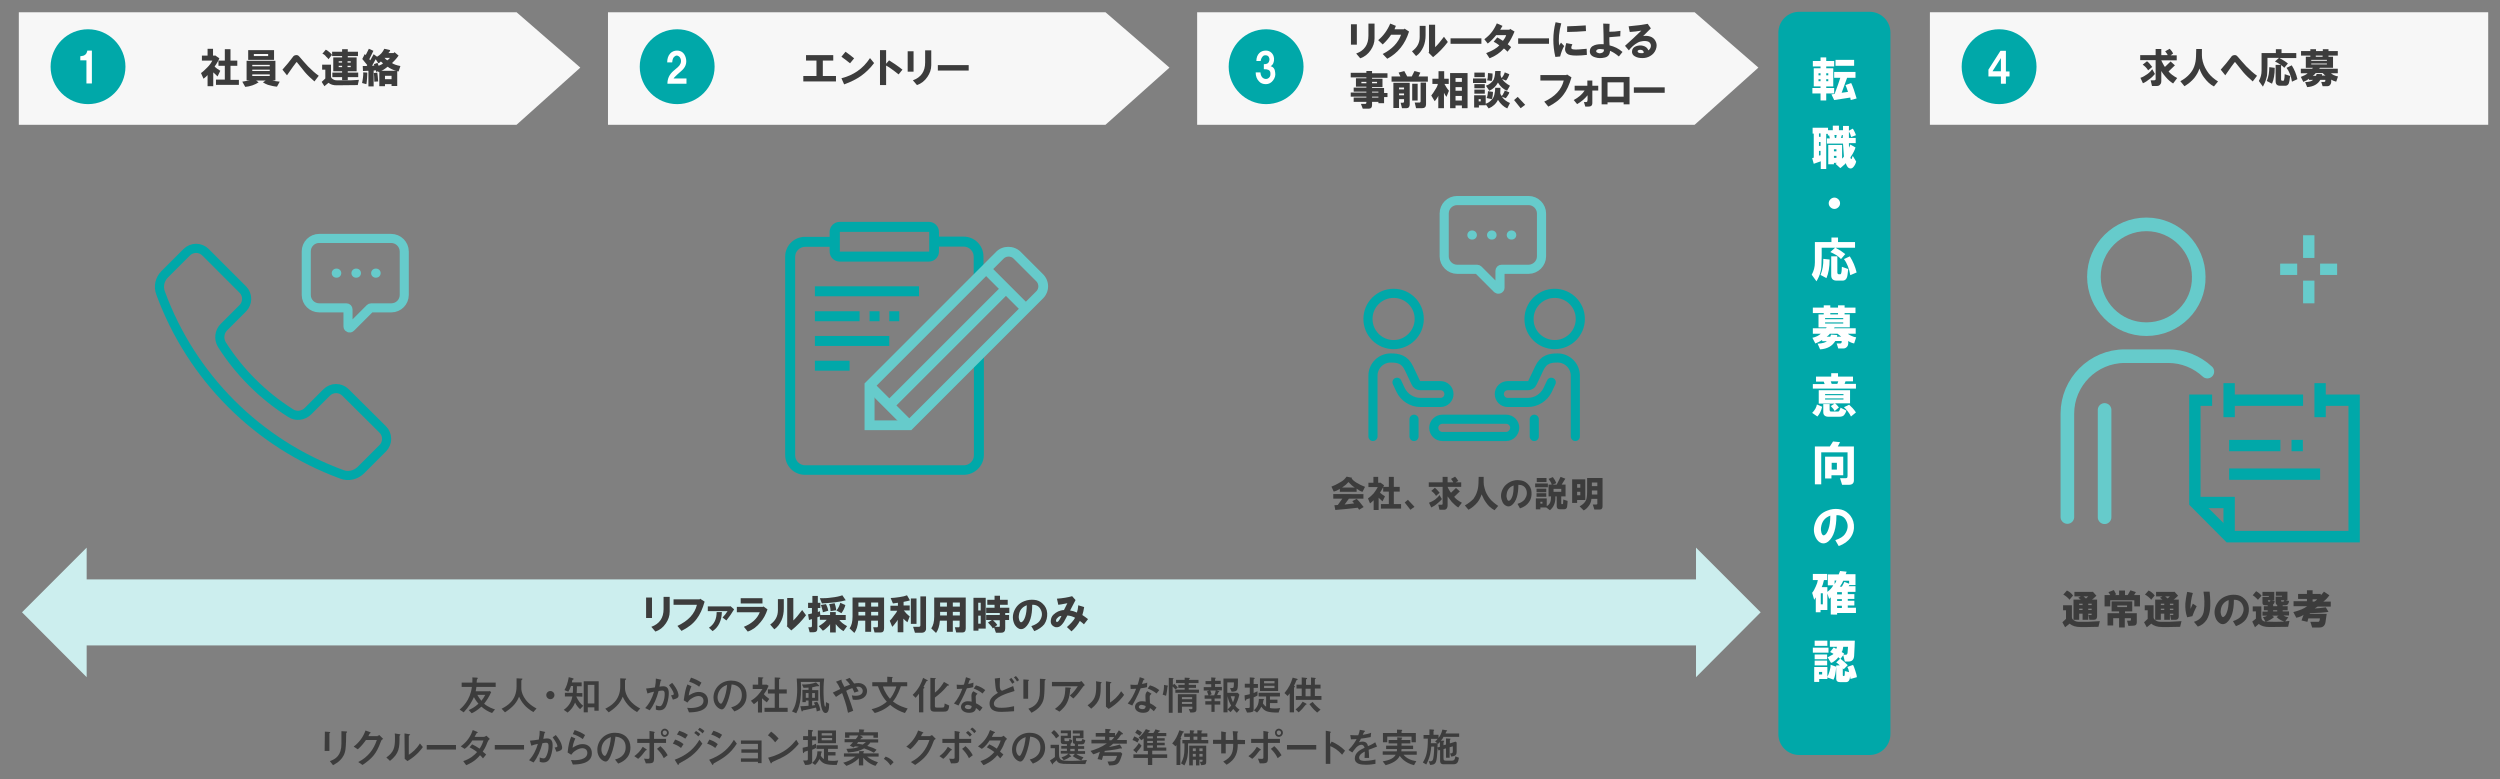 <?xml version="1.0" encoding="utf-8"?>
<!-- Generator: Adobe Illustrator 24.3.0, SVG Export Plug-In . SVG Version: 6.00 Build 0)  -->
<svg version="1.1" id="レイヤー_1" xmlns="http://www.w3.org/2000/svg" xmlns:xlink="http://www.w3.org/1999/xlink" x="0px"
	 y="0px" width="1102px" height="343.6px" viewBox="0 0 1102 343.6" style="enable-background:new 0 0 1102 343.6;"
	 xml:space="preserve">
<rect x="0" y="0" width="1102" height="343.6" fill="#808080" stroke="none"/>
<style type="text/css">
	.st0{fill:#00A8A9;}
	.st1{fill:#CCEEEE;}
	.st2{enable-background:new    ;}
	.st3{fill:#3C3C3C;}
	.st4{fill:#F7F7F7;}
	.st5{fill:#FFFFFF;}
	.st6{fill:none;stroke:#00A8A9;stroke-width:4.029;stroke-linecap:round;stroke-miterlimit:10;}
	.st7{fill:none;stroke:#66CBCB;stroke-width:4.029;stroke-linecap:round;stroke-miterlimit:10;}
	
		.st8{fill:none;stroke:#66CBCB;stroke-width:4;stroke-linecap:round;stroke-linejoin:round;stroke-miterlimit:10;stroke-dasharray:0.21,8.473;}
	.st9{fill:none;stroke:#66CBCB;stroke-width:4;stroke-linecap:round;stroke-linejoin:round;stroke-miterlimit:10;}
	.st10{fill:#66CBCB;}
	.st11{fill:none;stroke:#66CBCB;stroke-width:6;stroke-linecap:round;stroke-linejoin:round;stroke-miterlimit:10;}
</style>
<path class="st0" d="M824.1,332.8h-31c-5.1,0-9.2-4.1-9.2-9.2V14.4c0-5.1,4.1-9.2,9.2-9.2h31c5.1,0,9.2,4.1,9.2,9.2v309.1
	C833.3,328.7,829.2,332.8,824.1,332.8z"/>
<rect x="32.5" y="255.4" class="st1" width="720.4" height="29.1"/>
<g class="st2">
	<path class="st3" d="M215.8,304.5l0.7,0.6c-1,2.3-2.1,3.8-3.1,5.1c1.9,1.6,4.1,2.3,4.8,2.5l-1.3,1.6c-1.7-0.6-3.2-1.5-4.7-2.8
		c-1.9,1.7-3.3,2.5-4.3,2.9l-1.3-1.4c1.1-0.5,2.6-1.2,4.3-2.8c-1-1.1-1.8-2.5-2-2.9c-1,2.2-2.2,4.2-4.5,6.7l-1.8-1.2
		c1-0.9,4.7-4,5.4-10h-4.5v-1.9h4.7c0.1-1.2,0-1.8,0-2.3l2,0.1c0.1,0,0.4,0,0.4,0.3c0,0.1-0.1,0.2-0.2,0.3c-0.1,0.1-0.2,0.3-0.2,0.4
		c0,0.2,0,0.3-0.1,1.2h8.4v1.9H210c-0.1,0.9-0.2,1.4-0.3,1.9h6.1V304.5z M210.4,306.3c0.5,0.9,1.1,1.8,1.8,2.6
		c0.7-0.9,1.2-1.6,1.7-2.6H210.4z"/>
	<path class="st3" d="M229.7,299.1c0.4,0,0.6,0,0.6,0.2c0,0.1-0.1,0.2-0.2,0.3c-0.1,0.1-0.3,0.2-0.3,0.4v3.5c0,1.2,0.7,5.7,6.7,8.8
		l-1.4,1.6c-3.6-2.1-5.2-4.4-6.3-6.8c-0.9,2.2-2.2,4.3-6.2,6.9l-1.5-1.6c2.2-1.1,6.6-3.5,6.6-9.8V299L229.7,299.1z"/>
	<path class="st3" d="M244.4,306.4c0,1-0.8,1.8-1.8,1.8s-1.8-0.8-1.8-1.8s0.8-1.8,1.8-1.8C243.6,304.6,244.4,305.4,244.4,306.4z"/>
	<path class="st3" d="M254.1,307v0.2c0.8,1.7,1.8,3.1,3,3.9l-1.4,1.5c-0.8-0.7-1.6-1.6-2.2-2.9c-0.7,1.8-1.8,3.2-3.3,4.4l-1.7-1.2
		c2.6-1.8,3.5-4.1,3.8-5.9H249v-1.6h3.5c0-0.4,0.1-1,0.1-3h-0.9c-0.3,0.9-0.7,1.7-1.2,2.5l-1.7-0.7c0.8-1.3,1.5-3.2,1.9-5.7l1.6,0.4
		c0.2,0.1,0.6,0.2,0.6,0.4c0,0.1,0,0.1-0.4,0.3c-0.3,0.2-0.4,0.9-0.4,1.2h4.3v1.7h-2.1c0,0.5,0,2-0.1,3h2.5v1.6L254.1,307L254.1,307
		z M263.9,313.3H262v-1.5h-2.9v2.2h-1.8v-13.7h6.6L263.9,313.3L263.9,313.3z M262,301.9h-2.9v8.2h2.9V301.9z"/>
	<path class="st3" d="M275.4,299.1c0.4,0,0.6,0,0.6,0.2c0,0.1-0.1,0.2-0.2,0.3c-0.1,0.1-0.3,0.2-0.3,0.4v3.5c0,1.2,0.7,5.7,6.7,8.8
		l-1.4,1.6c-3.6-2.1-5.2-4.4-6.3-6.8c-0.9,2.2-2.2,4.3-6.2,6.9l-1.5-1.6c2.2-1.1,6.6-3.5,6.6-9.8V299L275.4,299.1z"/>
	<path class="st3" d="M284.4,312.1c1.9-2,3.1-4.5,3.9-7.2c-1.3,0.3-1.9,0.4-2.9,0.8l-0.6-2.2c1.3-0.1,2.5-0.3,3.9-0.5
		c0.3-1.5,0.4-2.6,0.4-3.9l1.8,0.4c0.5,0.1,0.6,0.1,0.6,0.3c0,0.1,0,0.1,0,0.1c-0.1,0.1-0.3,0.2-0.3,0.3c-0.1,0.2-0.4,1.9-0.5,2.5
		c0.5-0.1,1.1-0.2,1.6-0.2c1.6,0,2.5,0.8,2.5,3c0,2.7-0.8,4.8-1,5.3c-0.3,0.7-0.9,2.3-3.1,2.3c-0.8,0-1.3-0.2-1.6-0.3v-1.9
		c0.5,0.2,1.1,0.4,1.7,0.4c0.5,0,0.9-0.2,1.4-1.4c0.6-1.4,0.8-2.7,0.8-4.1c0-1.2-0.5-1.4-1-1.4c-0.2,0-0.7,0-1.7,0.2
		c-0.8,3.2-2.1,6.2-3.9,8.5L284.4,312.1z M295.8,306.5c0.9-0.1,1.2-0.2,1.2-0.6c0-0.3-0.2-1.3-2.1-3.9l1.4-1
		c2.7,3.2,2.8,5.2,2.8,5.6c0,1.1-1,1.4-2.5,1.8L295.8,306.5z"/>
	<path class="st3" d="M301.4,308.7c0.5-3.5,0.8-5.1,1.6-7l1.8,0.8c-0.9,2-1.1,3.2-1.2,4.1c0.8-0.5,2.4-1.6,4.4-1.6
		c2.5,0,4.1,1.6,4.1,4c0,4.8-6.1,5-8.4,5l-0.8-2c0.4,0,0.9,0.1,1.5,0.1c0.9,0,5.7-0.1,5.7-3.2c0-1.7-1.4-2.1-2.2-2.1
		c-1,0-2.1,0.5-2.9,1c-1,0.6-1.5,1.2-2,1.9L301.4,308.7z M308.2,302.7c-1.5-1.1-2.8-1.7-4.4-2.2l0.8-1.8c1.5,0.5,3,1.1,4.6,2.2
		L308.2,302.7z"/>
	<path class="st3" d="M322.3,311.8c1.1-0.3,4.7-1.3,4.7-5.4s-3.4-4.6-4.5-4.7c-0.3,2.1-0.7,5.1-2.2,8.6c-0.2,0.4-1,2.4-2.1,2.4
		s-3.7-1.6-3.7-5.2c0-4,3.2-7.5,7.8-7.5c4.2,0,6.8,2.7,6.8,6.5c0,5-4.1,6.6-5.4,7.1L322.3,311.8z M316.3,307.4
		c0,1.6,0.9,2.8,1.5,2.8c0.4,0,0.7-0.7,1-1.3c1-2.2,1.5-4.6,1.7-7C316.8,303.1,316.3,306.2,316.3,307.4z"/>
	<path class="st3" d="M334.2,308.9c-1,0.9-1.4,1.2-1.9,1.5l-1.3-1.5c2.6-1.6,3.8-3.2,5.1-5.2h-4.3v-1.9h2.4v-3.3l1.8,0.1
		c0.1,0,0.5,0,0.5,0.2c0,0.1,0,0.1-0.4,0.3c-0.1,0.1-0.1,0.2-0.1,0.3v2.4h2l0.8,0.5c-0.6,1.4-0.9,2.1-2.1,3.7c0.5,0.6,0.9,1,2.4,2.1
		l-1.1,1.5c-1-0.7-1.7-1.4-2.1-1.8v6.3h-1.8v-5.2H334.2z M341.4,298.6l1.9,0.1c0.4,0,0.7,0,0.7,0.3c0,0.1-0.3,0.3-0.4,0.3
		c-0.2,0.1-0.2,0.3-0.2,0.4v4.2h3.4v1.8h-3.4v6.3h3.8v1.8H337V312h4.5v-6.3h-3v-1.8h3v-5.3H341.4z"/>
	<path class="st3" d="M363.3,299c-0.1,0.8-0.3,2.7-0.3,5.6c0,1.2,0.1,6.9,0.8,6.9c0.1,0,0.2-0.2,0.2-0.5c0-0.5,0.1-1.3,0.1-1.5
		l1.4,0.7c0,2.6-0.4,4.1-1.6,4.1c-2.5,0-2.5-8.4-2.5-11c0-0.9,0-1.5,0-2.7H353c0.1,0.9,0.1,2.2,0.1,3.3c0,6.6-1.5,9.3-2.1,10.5
		l-1.9-0.8c1.7-2.3,2.3-5.7,2.3-9.7c0-1.7-0.1-3.4-0.2-4.8h12.1V299z M360,313.6c0-0.3-0.1-1-0.3-1.7c-1.4,0.3-4.5,1.1-5.5,1.2
		c-0.2,0-0.3,0.1-0.3,0.2c-0.1,0.2-0.2,0.3-0.3,0.3c-0.2,0-0.3-0.1-0.4-0.6l-0.4-1.7c0.9,0,2.5-0.1,3.6-0.2v-2.3h-1.2v0.7h-1.5v-5.4
		h2.7v-1c-0.4,0-1.7,0.1-2.2,0.1l-0.7-1.5c2.3,0.1,4.4-0.2,6.2-0.9l1.1,1.1c0.1,0.1,0.3,0.3,0.3,0.4s-0.1,0.2-0.3,0.2
		c-0.2,0-0.5,0-0.8,0c-0.5,0.1-1.6,0.4-2,0.5v1.2h2.7v4.7H358v2.1c0.6-0.1,0.9-0.1,1.3-0.2c-0.1-0.3-0.3-0.6-0.6-1.1l1.5-0.4
		c0.8,1.3,1.2,2.4,1.4,3.8L360,313.6z M356.4,305.5h-1.2v2.1h1.2V305.5z M359.2,305.5H358v2.1h1.2V305.5z"/>
	<path class="st3" d="M373.8,314.2c-0.7-3.7-2-7.1-2.6-8.7c-1,0.5-1.7,1.1-2.7,1.7l-1.4-1.9c0.5-0.2,2.3-1.1,3.3-1.6
		c-0.7-1.5-1.2-2.4-1.9-3.2l1.8-0.7c0.4-0.1,0.4-0.2,0.5-0.2s0.2,0,0.2,0.2c0,0.1-0.1,0.3-0.1,0.3c0,0.1,0.2,0.3,0.3,0.7
		c0.5,0.9,0.7,1.4,1,2c0.4-0.2,1.3-0.6,2.5-1c-0.3-0.5-1.1-1.5-2-2.2l1.8-0.8c0.9,0.9,1.6,2,2,2.5c1-0.2,1.5-0.2,2-0.2
		c1.8,0,3.7,1.3,3.7,3.5c0,2.4-2,3.9-5,3.9c-0.6,0-1-0.1-1.3-0.1l-0.4-1.9c0.3,0.1,0.9,0.2,1.7,0.2c2.8,0,3.1-1.6,3.1-2.1
		c0-1-0.8-1.9-2-1.9c-0.4,0-0.7,0.1-0.9,0.1c0.5,0.8,0.7,1.2,1.1,1.9l-1.9,0.6c-0.3-0.9-0.7-1.5-0.9-2c-1.2,0.4-1.9,0.8-2.7,1.2
		c0.2,0.6,1.8,4.5,3.1,8.8L373.8,314.2z"/>
	<path class="st3" d="M398.9,314.3c-1.9-0.6-4.2-1.6-6.5-3.6c-2.5,2.2-5.2,3.2-6.8,3.6l-1.4-1.7c1.3-0.3,4.1-1,6.7-3.3
		c-2.4-2.6-3.4-5.5-3.9-6.8h-2.5v-1.8h6.6v-2.4l1.7,0.1c0.4,0,0.7,0,0.7,0.2l-0.2,0.3c-0.1,0.1-0.1,0.3-0.1,0.4v1.4h6.7v1.8h-2.8
		c-1.4,4.1-2.8,5.9-3.5,6.7c2.7,2.1,5.5,2.8,6.5,3.1L398.9,314.3z M389.2,302.6c0.8,2.6,2.4,4.6,3.1,5.4c0.6-0.7,1.9-2.4,2.8-5.4
		H389.2z"/>
	<path class="st3" d="M402.3,306.3c2.9-2.8,3.9-5.4,4.6-7.5l1.7,0.9c0.1,0.1,0.4,0.2,0.4,0.3c0,0.1-0.1,0.2-0.4,0.2
		c-0.1,0-0.2,0.1-0.3,0.2c-0.4,0.9-0.8,1.6-1.2,2.3c0.1,0.1,0.4,0.3,0.4,0.5c0,0.1,0,0.1-0.4,0.3c-0.1,0.1-0.1,0.2-0.1,0.3V314h-1.9
		v-8.2c-0.9,1.1-1.2,1.4-1.5,1.8L402.3,306.3z M412,298.9c0.2,0,0.5,0,0.5,0.2c0,0.1,0,0.1-0.3,0.3c-0.1,0.1-0.1,0.2-0.1,0.3v5.6
		c2-1.5,3.2-3.4,4-4.7l1.8,1c0.1,0.1,0.4,0.2,0.4,0.4c0,0.2-0.1,0.2-0.5,0.2c-0.1,0-0.2,0.1-0.3,0.2c-1.8,2.2-3.2,3.4-5.4,5.1v3.6
		c0,0.6,0.1,0.8,0.8,0.8h2.2c1,0,1.2,0,1.3-1.8l2,0.9c-0.2,2.6-1.1,2.7-2.6,2.7H412c-1.7,0-1.9-0.8-1.9-1.8v-13.1L412,298.9z"/>
	<path class="st3" d="M427.3,299c0.2,0.1,0.6,0.2,0.6,0.4c0,0.1-0.3,0.3-0.4,0.3c-0.2,0.1-0.6,1.5-0.7,1.8c1.4-0.3,1.9-0.4,2.3-0.6
		l-0.1,2c-0.7,0.2-1.6,0.4-2.8,0.5c-1.3,3.4-3.6,7.4-3.7,7.6l-2-0.9c1.7-1.9,2.8-4.1,3.7-6.5c-0.7,0-1.7,0.1-2.4,0.1l-0.1-1.9
		c0.4,0,1,0.1,1.7,0.1c0.5,0,1,0,1.5-0.1c0.3-1.1,0.7-2.2,0.9-3.3L427.3,299z M431.9,313.5c-0.6-0.6-1.1-1-1.7-1.4
		c-0.1,0.8-0.5,2.1-3,2.1c-2,0-3.6-1-3.6-2.6c0-1.4,1.3-2.5,3-2.5c0.8,0,1.3,0.1,1.7,0.2c0-0.4-0.1-2.1-0.1-2.5
		c0-1.2,0.4-1.7,0.9-2.1l1.8,1.1c-0.8,0.7-0.8,1-0.8,1.5c0,0.4,0.1,2.3,0.1,2.7c1.3,0.6,2.2,1.3,2.9,1.9L431.9,313.5z M426.5,310.7
		c-1,0-1.2,0.7-1.2,0.9c0,0.8,1.1,1,1.6,1c1.3,0,1.4-0.9,1.4-1.4C427.5,310.9,427.1,310.7,426.5,310.7z M433.1,305.7
		c-1.1-1-2.8-1.8-3.9-2.2l1-1.4c1.9,0.5,3.2,1.4,4.1,2.1L433.1,305.7z"/>
	<path class="st3" d="M447.1,313.5c-1.9,0.1-3.7,0.3-5.6,0.3c-1.4,0-5.3,0-5.3-3.7c0-1.8,1-3.1,3.7-4.7c-0.3-0.2-0.6-0.5-0.8-1.1
		c-0.3-0.8-0.5-4-0.6-5.2l2.3-0.3c0,0.9-0.1,1.8-0.1,2.9c0,2,0.2,2.5,1,2.8c0.7-0.3,4.1-1.8,4.9-2.1l0.6,2.2
		c-3.7,1.1-9.1,2.8-9.1,5.6c0,1.7,2,1.8,3.4,1.8c2.1,0,4.2-0.4,5.5-0.7v2.2H447.1z M446.2,301.4c-0.4-0.7-0.9-1.4-1.3-1.9l0.9-0.7
		c0.5,0.5,1,1.3,1.4,1.9L446.2,301.4z M448.3,300.4c-0.4-0.7-0.8-1.3-1.4-1.8l0.9-0.6c0.6,0.5,1.2,1.4,1.4,1.8L448.3,300.4z"/>
	<path class="st3" d="M451.2,299.5l1.6,0.1c0.6,0,0.8,0.1,0.8,0.2s-0.4,0.4-0.4,0.5v7.7h-2.1v-8.5H451.2z M458.4,299.2l1.8,0.1
		c0.5,0,0.7,0,0.7,0.3c0,0.1-0.1,0.2-0.3,0.3c-0.1,0.1-0.1,0.1-0.1,0.5c0,1.5-0.1,5.4-0.3,6.7c-0.5,4.4-3.9,6.2-5.5,7.1l-1.4-1.8
		c2.5-0.9,5.1-2.4,5.1-7.7L458.4,299.2L458.4,299.2z"/>
	<path class="st3" d="M463.7,302.4v-1.8h12c0.2,0,0.4,0,1-0.4l1.5,1.8c-0.6,0.4-0.7,0.5-1.4,1.5c-1.8,2.6-2.8,3.6-3.7,4.4l-1.5-1.3
		c1.9-1.6,2.7-3,3.5-4.1h-11.4V302.4z M465,312.5c4.1-3,4.5-5.5,4.6-9.5l1.9,0.1c0.5,0,0.6,0.1,0.6,0.2s-0.1,0.2-0.2,0.3
		c-0.2,0.1-0.2,0.2-0.2,0.5c0,1-0.4,3.4-0.9,4.6c-1,2.6-2.4,3.8-3.8,5L465,312.5z"/>
	<path class="st3" d="M479.4,310.9c3.2-2.3,3.8-4.2,3.8-8.3c0-1.1,0-1.8-0.1-2.3l1.9,0.3c0.6,0.1,0.6,0.1,0.6,0.2s-0.1,0.3-0.2,0.3
		c-0.2,0.2-0.2,0.2-0.2,0.7c0,4.6,0,7.3-4.2,10.6L479.4,310.9z M487.4,300.3l1.9,0.3c0.6,0.1,0.6,0.1,0.6,0.2s-0.1,0.2-0.3,0.3
		c-0.3,0.2-0.3,0.3-0.3,0.4v8.2c1.5-1,3.3-2.4,4.9-5l1.3,1.6c-0.6,0.9-2.6,3.7-6.8,6.2l-1.2-1v-11.2H487.4z"/>
	<path class="st3" d="M503.9,299c0.2,0.1,0.6,0.2,0.6,0.4c0,0.1-0.3,0.3-0.4,0.3c-0.2,0.1-0.6,1.5-0.7,1.8c1.4-0.3,1.9-0.4,2.3-0.6
		l-0.1,2c-0.7,0.2-1.6,0.4-2.8,0.5c-1.3,3.4-3.6,7.4-3.7,7.6l-2-0.9c1.7-1.9,2.8-4.1,3.7-6.5c-0.7,0-1.7,0.1-2.4,0.1l-0.1-1.9
		c0.4,0,1,0.1,1.7,0.1c0.5,0,1,0,1.5-0.1c0.3-1.1,0.7-2.2,0.9-3.3L503.9,299z M508.6,313.5c-0.6-0.6-1.1-1-1.7-1.4
		c-0.1,0.8-0.5,2.1-3,2.1c-2,0-3.6-1-3.6-2.6c0-1.4,1.3-2.5,3-2.5c0.8,0,1.3,0.1,1.7,0.2c0-0.4-0.1-2.1-0.1-2.5
		c0-1.2,0.4-1.7,0.9-2.1l1.8,1.1c-0.8,0.7-0.8,1-0.8,1.5c0,0.4,0.1,2.3,0.1,2.7c1.3,0.6,2.2,1.3,2.9,1.9L508.6,313.5z M503.2,310.7
		c-1,0-1.2,0.7-1.2,0.9c0,0.8,1.1,1,1.6,1c1.3,0,1.4-0.9,1.4-1.4C504.2,310.9,503.7,310.7,503.2,310.7z M509.8,305.7
		c-1.1-1-2.8-1.8-3.9-2.2l1-1.4c1.9,0.5,3.2,1.4,4.1,2.1L509.8,305.7z"/>
	<path class="st3" d="M514.6,302.2c0.2,0,0.3,0.1,0.3,0.2s-0.1,0.1-0.2,0.2c-0.1,0-0.1,0.1-0.1,0.4c-0.2,2.1-0.5,3.2-0.6,3.7
		l-1.5-0.5c0.4-1.3,0.6-2.6,0.6-4.3L514.6,302.2z M515.2,314.2v-15.4l1.6,0.1c0.3,0,0.5,0,0.5,0.2c0,0.1-0.2,0.3-0.3,0.3v2.6
		l0.6-0.6c1,1,1.2,1.1,1.6,1.7l-1.1,0.8c-0.3-0.4-0.8-0.9-1.2-1.3v11.6L515.2,314.2L515.2,314.2z M522.2,298.7l1.8,0.1
		c0.2,0,0.5,0,0.5,0.2c0,0.1-0.4,0.4-0.4,0.4v0.3h4.2v1.4H524v0.8h3.2v1.3H524v0.8h4.5v1.4h-10.4V304h4.1v-0.8h-2.8v-1.3h2.8v-0.8
		h-3.8v-1.4h3.8L522.2,298.7L522.2,298.7z M521,314.2h-1.8V306h8.2v6.4c0,1.4-0.3,1.7-2.7,1.7l-0.7-1.6c0.3,0,0.5,0.1,0.8,0.1
		c0.6,0,0.8,0,0.8-0.4v-0.7H521V314.2z M525.5,307.3H521v0.9h4.5V307.3z M525.5,309.4H521v0.9h4.5V309.4z"/>
	<path class="st3" d="M533,304.4h-2.4v-1.5h3.3v-1.3h-2.5v-1.4h2.5v-1.6l1.4,0.1c0.3,0,0.6,0,0.6,0.2c0,0.1-0.3,0.4-0.3,0.4v0.8h2.5
		v1.4h-2.5v1.3h3v1.5h-2.4l1,0.3c0.3,0.1,0.3,0.1,0.3,0.2s0,0.1-0.3,0.2c-0.1,0-0.1,0.2-0.2,0.3c-0.2,0.4-0.2,0.5-0.5,1.1h1.6v1.5
		h-2.7v1.2h2.5v1.5h-2.5v3.2H534v-3.2h-2.7v-1.5h2.7V308h-3v-1.5h1.7c-0.2-0.8-0.5-1.3-0.7-1.7L533,304.4z M533.1,306.5h2.1
		c0.3-0.6,0.6-1.5,0.7-2.1h-2.4c0.3,0.7,0.5,1.3,0.6,1.6L533.1,306.5z M541.1,306.9v7.1h-1.8v-14.9h6.4c0,5.4,0,5.7-2.8,5.8
		l-0.7-1.6c1.3,0,1.5,0,1.6-0.5c0.1-0.4,0.1-1.6,0.1-2H541v4.6h4.6l0.7,0.8c-0.4,1.8-0.9,3.1-1.8,4.9c0.8,1,1.4,1.4,1.9,1.7
		l-1.2,1.4c-0.6-0.5-0.8-0.8-1.6-1.7c-0.7,1-1,1.2-1.2,1.4l-1.3-1.2c0.4-0.3,0.8-0.7,1.6-1.7C542,309.9,541.5,308.7,541.1,306.9
		L541.1,306.9z M542.5,306.9c0.3,0.9,0.6,1.9,1,2.7c0.3-0.7,0.7-1.6,0.8-2.7H542.5z"/>
	<path class="st3" d="M556.8,308.1c0.3,0.1,0.4,0.1,0.4,0.3c0,0.1-0.3,0.3-0.3,0.3c0,0.1-0.2,1.2-0.2,1.4c0.5,0.7,1,1.2,1.4,1.4V307
		h-3.3v-1.6h9.4v1.6h-4.4v1.4h3.3v1.5h-3.3v2.2c0.4,0.1,1,0.2,2.1,0.2c0.4,0,1.5,0,2.4-0.2l-0.7,2c-5.1,0-6.2-0.6-7.6-2.6
		c-0.8,1.6-1.6,2.3-1.9,2.6l-1.4-1c-0.2,0.6-0.8,1-3,1l-0.9-2h1.5c0.4,0,0.6-0.2,0.6-0.6v-3.7c-1.4,0.4-1.6,0.5-1.6,0.7
		c-0.2,0.4-0.2,0.4-0.3,0.4c-0.2,0-0.3-0.4-0.3-0.7l-0.1-1.7c1.2-0.2,1.8-0.4,2.3-0.5v-2.9h-2.2v-1.7h2.2v-2.8l1.5,0.1
		c0.2,0,0.7,0.1,0.7,0.3c0,0.1,0,0.1-0.4,0.4c-0.1,0.1-0.1,0.2-0.1,0.3v1.8h1.9v1.7h-1.9v2.3c0.5-0.2,0.9-0.4,1.7-0.8v1.9
		c-0.5,0.3-1.2,0.6-1.7,0.8v5.3c0,0.3,0,0.4-0.1,0.6c1.1-1,2.4-2.3,2.4-5.2L556.8,308.1z M555.4,299h8v5.6h-8V299z M557.2,301.2h4.6
		v-1h-4.6V301.2z M557.2,303.3h4.6v-1h-4.6V303.3z"/>
	<path class="st3" d="M568.6,305.5c-0.7,0.9-0.8,1-1,1.3l-1.4-1.3c1.9-2.3,2.8-4.1,3.6-6.8l1.9,0.5c0.3,0.1,0.3,0.2,0.3,0.3
		c0,0.2-0.1,0.2-0.4,0.3c-0.1,0-0.1,0.1-0.2,0.2c-0.3,0.9-0.6,1.5-1,2.2c0.1,0.1,0.4,0.3,0.4,0.5c0,0.1,0,0.1-0.3,0.3
		c-0.1,0.1-0.1,0.2-0.1,0.2V314h-1.9v-8.5H568.6z M571.1,312.7c1-0.8,2.1-1.7,3.1-3.4l1.5,0.8c0.1,0.1,0.3,0.2,0.3,0.3
		c0,0.1-0.3,0.2-0.5,0.3c-0.4,0.5-1.1,1.4-1.4,1.7c-0.5,0.6-1.1,1.1-1.7,1.6L571.1,312.7z M577.7,298.6l1.8,0.2
		c0.3,0,0.5,0.1,0.5,0.2s0,0.1-0.3,0.3c-0.1,0.1-0.1,0.2-0.1,0.3v2.2h2.5v1.7h-2.5v3.3h2.9v1.7h-11.3v-1.7h2.6v-3.3h-2.3v-1.7h2.3
		v-3.2l1.9,0.2c0.3,0,0.5,0.1,0.5,0.3c0,0.1,0,0.1-0.4,0.3c-0.1,0.1-0.1,0.2-0.1,0.3v2.2h2.2v-3.3H577.7z M575.5,303.6v3.3h2.2v-3.3
		H575.5z M578.6,309.4c1.1,1.4,2.2,2.4,3.5,3.4l-1.5,1.3c-0.7-0.6-1.8-1.5-3.4-3.7L578.6,309.4z"/>
</g>
<g class="st2">
	<path class="st3" d="M143.2,322.5l1.6,0.1c0.6,0,0.8,0.1,0.8,0.2s-0.4,0.4-0.4,0.5v7.7h-2.1L143.2,322.5L143.2,322.5z M150.5,322.3
		l1.8,0.1c0.5,0,0.7,0,0.7,0.3c0,0.1-0.1,0.2-0.3,0.3c-0.1,0.1-0.1,0.1-0.1,0.5c0,1.5-0.1,5.4-0.3,6.7c-0.5,4.4-3.9,6.2-5.5,7.1
		l-1.4-1.8c2.5-0.9,5.1-2.4,5.1-7.7V322.3z"/>
	<path class="st3" d="M166.5,324.3c0.2,0,0.3,0,0.7-0.3l1.7,1.7c-0.8,0.5-0.8,0.6-1.1,1.4c-1.9,5.1-3.6,7.1-8,10.1l-1.9-1.3
		c4.4-2.2,6.9-5.7,8.2-9.7h-4.8c-0.4,0.6-1.9,2.7-3.6,4.1l-1.8-1.2c2.4-1.8,4.2-4.2,5.2-7.1l1.7,0.6c0.6,0.2,0.6,0.3,0.6,0.4
		s-0.1,0.2-0.4,0.3c-0.1,0-0.5,1-0.6,1.2h4.1V324.3z"/>
	<path class="st3" d="M170.3,333.9c3.2-2.3,3.8-4.2,3.8-8.3c0-1.1,0-1.8-0.1-2.3l1.9,0.3c0.6,0.1,0.6,0.1,0.6,0.2s-0.1,0.3-0.2,0.3
		c-0.2,0.2-0.2,0.2-0.2,0.7c0,4.6,0,7.3-4.2,10.6L170.3,333.9z M178.3,323.3l1.9,0.3c0.6,0.1,0.6,0.1,0.6,0.2s-0.1,0.2-0.3,0.3
		c-0.3,0.2-0.3,0.3-0.3,0.4v8.2c1.5-1,3.3-2.4,4.9-5l1.3,1.6c-0.6,0.9-2.6,3.7-6.8,6.2l-1.2-1L178.3,323.3L178.3,323.3z"/>
	<path class="st3" d="M201,328.4v2h-12.9v-2H201z"/>
	<path class="st3" d="M204.2,335.5c3-1,4.8-2.5,6.1-4c-1.3-1-2.4-1.6-3.3-2.1l1.1-1.3c1.1,0.5,2.1,1.1,3.3,1.9
		c0.5-0.7,1.2-1.9,1.7-3.6h-4.9c-0.5,0.8-1.7,2.6-3.4,3.7l-1.7-1.1c3.2-2.3,4.6-5.1,5.3-7.2l1.7,0.7c0.5,0.2,0.5,0.3,0.5,0.4
		s-0.1,0.2-0.3,0.2c-0.2,0.1-0.3,0.1-0.5,0.6c-0.2,0.4-0.4,0.7-0.6,1.1h4.1c0.4,0,0.8-0.3,1.1-0.5l1.5,1.4c-0.6,0.6-0.7,0.7-1,1.4
		c-0.8,2.3-1.7,3.6-2.1,4.2c0.5,0.4,1.1,0.9,1.5,1.3l-1.4,1.7c-0.2-0.2-0.8-1-1.3-1.4c-0.9,1.1-2.5,2.9-6.1,4.4L204.2,335.5z"/>
	<path class="st3" d="M231,328.4v2h-12.9v-2H231z"/>
	<path class="st3" d="M233.2,335.1c1.9-2,3.1-4.5,3.9-7.2c-1.3,0.3-1.9,0.4-2.9,0.8l-0.6-2.2c1.3-0.1,2.5-0.3,3.9-0.5
		c0.3-1.5,0.4-2.6,0.4-3.9l1.8,0.4c0.5,0.1,0.6,0.1,0.6,0.3c0,0.1,0,0.1,0,0.1c-0.1,0.1-0.3,0.2-0.3,0.3c-0.1,0.2-0.4,1.9-0.5,2.5
		c0.5-0.1,1.1-0.2,1.6-0.2c1.6,0,2.5,0.8,2.5,3c0,2.7-0.8,4.8-1,5.3c-0.3,0.7-0.9,2.3-3.1,2.3c-0.8,0-1.3-0.2-1.6-0.3v-1.9
		c0.5,0.2,1.1,0.4,1.7,0.4c0.5,0,0.9-0.2,1.4-1.4c0.6-1.4,0.8-2.7,0.8-4.1c0-1.2-0.5-1.4-1-1.4c-0.2,0-0.7,0-1.7,0.2
		c-0.8,3.2-2.1,6.2-3.9,8.5L233.2,335.1z M244.5,329.5c0.9-0.1,1.2-0.2,1.2-0.6c0-0.3-0.2-1.3-2.1-3.9l1.4-1
		c2.7,3.2,2.8,5.2,2.8,5.6c0,1.1-1,1.4-2.5,1.8L244.5,329.5z"/>
	<path class="st3" d="M250.2,331.7c0.4-3.5,0.8-5.1,1.6-7l1.8,0.8c-0.9,2-1.1,3.2-1.2,4.1c0.8-0.5,2.4-1.6,4.4-1.6
		c2.5,0,4.1,1.6,4.1,4c0,4.8-6.1,5-8.4,5l-0.8-2c0.4,0,0.9,0.1,1.5,0.1c0.9,0,5.7-0.1,5.7-3.2c0-1.7-1.4-2.1-2.2-2.1
		c-1,0-2.1,0.5-2.9,1c-1,0.6-1.5,1.2-2,1.9L250.2,331.7z M256.9,325.8c-1.5-1.1-2.8-1.7-4.4-2.2l0.8-1.8c1.5,0.5,3,1.1,4.6,2.2
		L256.9,325.8z"/>
	<path class="st3" d="M271.1,334.8c1.1-0.3,4.7-1.3,4.7-5.4s-3.4-4.6-4.5-4.7c-0.3,2.1-0.7,5.1-2.2,8.6c-0.2,0.4-1,2.4-2.1,2.4
		s-3.7-1.6-3.7-5.2c0-4,3.2-7.5,7.8-7.5c4.2,0,6.8,2.7,6.8,6.5c0,5-4.1,6.6-5.4,7.1L271.1,334.8z M265.1,330.4
		c0,1.6,0.9,2.8,1.5,2.8c0.4,0,0.7-0.7,1-1.3c1-2.2,1.5-4.6,1.7-7C265.5,326.2,265.1,329.2,265.1,330.4z"/>
	<path class="st3" d="M279.6,333.3c1.4-1,2.7-2.3,3.7-4.1l1.4,0.9c0.4,0.3,0.4,0.3,0.4,0.4c0,0.2-0.2,0.2-0.3,0.2
		c-0.1,0-0.1,0-0.3,0.2c-1,1.4-2,2.6-3.2,3.6L279.6,333.3z M283.9,334.4c0.6,0.1,1.2,0.1,1.6,0.1c0.8,0,0.8-0.1,0.8-1v-6h-5.4v-1.8
		h5.4v-3.5l1.8,0.3c0.4,0.1,0.5,0.2,0.5,0.3c0,0.1,0,0.1-0.2,0.3c-0.1,0.1-0.1,0.2-0.1,0.3v2.3h5.3v1.8h-5.3v6.7
		c0,2.3-0.6,2.3-3.6,2.3L283.9,334.4z M292.6,334.2c-0.9-2-2.4-3.5-3-4.1l1.5-1.2c1.2,1.1,2.3,2.3,3.2,4L292.6,334.2z M291.3,323
		c0-1,0.8-1.8,1.7-1.8s1.8,0.8,1.8,1.8s-0.8,1.8-1.8,1.8S291.3,324,291.3,323z M294,323c0-0.5-0.4-1-1-1c-0.5,0-0.9,0.4-0.9,1
		c0,0.5,0.4,1,0.9,1C293.6,324,294,323.5,294,323z"/>
	<path class="st3" d="M300.2,329.7c-1.4-1.1-2.7-1.6-3.6-1.9l1-1.8c0.6,0.2,2.3,0.8,3.7,2L300.2,329.7z M297.4,334.9
		c5.9-2.2,8.9-5.4,10.9-8.8l1.3,1.7c-3,4.7-6.3,6.6-10,8.6c-0.2,0.1-0.3,0.2-0.4,0.5c0,0.1-0.1,0.3-0.2,0.3c-0.2,0-0.4-0.3-0.4-0.4
		L297.4,334.9z M302.1,325.6c-1-0.6-2.2-1.4-3.7-1.8l1-1.7c1.2,0.4,2.5,0.9,3.8,1.8L302.1,325.6z M307.8,324.6
		c-0.6-0.6-1.1-1.1-1.8-1.5l0.8-0.9c0.6,0.4,1.2,0.7,1.9,1.4L307.8,324.6z M309.7,323.3c-0.3-0.3-0.7-0.8-2-1.6l0.7-0.9
		c0.9,0.4,1.6,1,2.1,1.4L309.7,323.3z"/>
	<path class="st3" d="M315.3,329.7c-1.4-1.1-2.7-1.6-3.6-1.9l1-1.8c0.6,0.2,2.3,0.8,3.7,2L315.3,329.7z M312.6,334.9
		c5.9-2.2,8.9-5.4,10.9-8.8l1.3,1.7c-3,4.7-6.3,6.6-10,8.6c-0.2,0.1-0.3,0.2-0.4,0.5c0,0.1-0.1,0.3-0.2,0.3c-0.2,0-0.4-0.3-0.4-0.4
		L312.6,334.9z M317.2,325.6c-1-0.6-2.2-1.4-3.7-1.8l1-1.7c1.2,0.4,2.5,0.9,3.8,1.8L317.2,325.6z"/>
	<path class="st3" d="M335.8,336.4h-1.7v-0.6h-7.5v-1.5h7.5v-2.5h-7.3v-1.5h7.3v-2.4h-7.5v-1.5h9.1v10H335.8z"/>
	<path class="st3" d="M341.7,327.2c-0.5-0.6-1.6-2-3.2-3.1l1.4-1.6c1.4,1,2.6,2.2,3.3,3L341.7,327.2z M352.1,327.9
		c-3.9,4.5-6.3,5.6-10.8,7.6c-0.9,0.4-1,0.5-1.1,0.7s-0.1,0.3-0.3,0.3s-0.2-0.1-0.4-0.6l-0.9-1.9c7.4-1.9,10.4-5.5,12.4-7.9
		L352.1,327.9z"/>
	<path class="st3" d="M361.9,331.2c0.3,0.1,0.4,0.1,0.4,0.3c0,0.1-0.3,0.3-0.3,0.3c0,0.1-0.2,1.2-0.2,1.4c0.5,0.7,1,1.2,1.4,1.4
		v-4.5h-3.3v-1.6h9.4v1.6H365v1.4h3.3v1.5H365v2.2c0.4,0.1,1,0.2,2.1,0.2c0.4,0,1.5,0,2.4-0.2l-0.7,2c-5.1,0-6.2-0.6-7.6-2.6
		c-0.8,1.6-1.6,2.3-1.9,2.6l-1.4-1c-0.2,0.6-0.8,1-3,1l-0.9-2h1.5c0.4,0,0.6-0.2,0.6-0.6v-3.7c-1.4,0.4-1.6,0.5-1.6,0.7
		c-0.2,0.4-0.2,0.4-0.3,0.4c-0.2,0-0.3-0.4-0.3-0.7l-0.1-1.7c1.2-0.2,1.8-0.4,2.3-0.5v-2.9H354v-1.7h2.2v-2.8l1.5,0.1
		c0.2,0,0.7,0.1,0.7,0.3c0,0.1,0,0.1-0.4,0.4c-0.1,0.1-0.1,0.2-0.1,0.3v1.8h1.9v1.7H358v2.3c0.5-0.2,0.9-0.4,1.7-0.8v1.9
		c-0.5,0.3-1.2,0.6-1.7,0.8v5.3c0,0.3,0,0.4-0.1,0.6c1.1-1,2.4-2.3,2.4-5.2L361.9,331.2z M360.5,322h8v5.6h-8V322z M362.2,324.2h4.6
		v-1h-4.6V324.2z M362.2,326.3h4.6v-1h-4.6V326.3z"/>
	<path class="st3" d="M378.7,332.1v-1h1.8c0.2,0,0.4,0,0.4,0.1s-0.3,0.3-0.3,0.4v0.5h6.7v1.4h-5.1c1.2,1,2.6,1.8,4.8,2.5l-1.1,1.6
		c-2.8-0.9-4.4-2.5-5.4-3.6v3.4h-1.9v-3.2c-1.9,2-4.2,2.9-5.5,3.4l-1.4-1.4c1.9-0.5,3.5-1.2,5.4-2.7H372v-1.4L378.7,332.1
		L378.7,332.1z M383.9,327.1c-0.5,0.6-1,1.1-1.6,1.7c1.9,0.6,3,1,4.1,1.7l-1.2,1.3c-1.7-1-3.3-1.5-4.3-1.9c-1.9,1-3.2,1.5-7.1,1.8
		l-0.7-1.6c3-0.1,4.3-0.4,5.5-0.9c-1-0.2-1.3-0.2-1.8-0.2c-0.2,0.2-0.3,0.3-0.5,0.5l-1.7-0.8c0.3-0.3,0.4-0.4,1.4-1.5h-3.7v-1.4h4.9
		c0.4-0.4,0.9-1.1,1.1-1.6h-3.9v1h-1.9v-2.4h6.2v-1.3l1.8,0.1c0.3,0,0.5,0,0.5,0.2c0,0.1-0.1,0.1-0.2,0.2c-0.2,0.2-0.1,0.2-0.1,0.3
		v0.5h6.3v2.4h-2v-1h-5.9l0.6,0.3c0.4,0.2,0.6,0.3,0.6,0.5s-0.2,0.2-0.4,0.3c-0.1,0-0.2,0.1-0.3,0.1c-0.1,0.1-0.3,0.4-0.4,0.5h7.9
		v1.4h-3.2V327.1z M378.3,327.1c-0.1,0.1-0.1,0.2-0.6,0.7c0.6,0.1,1.2,0.1,2.6,0.4c0.6-0.5,0.8-0.6,1.4-1.1H378.3z"/>
	<path class="st3" d="M390.4,333.5c2,0.7,3,1.8,3.5,2.5l-1.4,1.4c-0.9-1.4-1.6-2-2.9-2.9L390.4,333.5z"/>
	<path class="st3" d="M410.1,324.3c0.2,0,0.3,0,0.7-0.3l1.7,1.7c-0.8,0.5-0.8,0.6-1.1,1.4c-1.9,5.1-3.6,7.1-8,10.1l-1.9-1.3
		c4.4-2.2,6.9-5.7,8.2-9.7h-4.8c-0.4,0.6-1.9,2.7-3.6,4.1l-1.8-1.2c2.4-1.8,4.2-4.2,5.2-7.1l1.7,0.6c0.6,0.2,0.6,0.3,0.6,0.4
		s-0.1,0.2-0.4,0.3c-0.1,0-0.5,1-0.6,1.2h4.1V324.3z"/>
	<path class="st3" d="M414.1,333.3c1.4-1,2.7-2.3,3.7-4.1l1.4,0.9c0.4,0.3,0.4,0.3,0.4,0.4c0,0.2-0.2,0.2-0.3,0.2
		c-0.1,0-0.1,0-0.3,0.2c-1,1.4-2,2.6-3.2,3.6L414.1,333.3z M418.4,334.4c0.6,0.1,1.2,0.1,1.6,0.1c0.8,0,0.8-0.1,0.8-1v-6h-5.4v-1.8
		h5.4v-3.5l1.8,0.3c0.3,0.1,0.5,0.1,0.5,0.3c0,0.1,0,0.1-0.2,0.3c-0.1,0.1-0.1,0.2-0.1,0.3v2.3h5.3v1.8h-5.3v6.7
		c0,2.3-0.6,2.3-3.6,2.3L418.4,334.4z M427.1,334.2c-0.9-2-2.4-3.5-3-4.1l1.5-1.2c1.2,1.1,2.3,2.3,3.2,4L427.1,334.2z M427.5,324.7
		c-0.4-0.5-0.9-1-1.7-1.7l0.9-0.8c0.7,0.5,1.2,1,1.7,1.6L427.5,324.7z M429.5,323.2c-0.5-0.6-1-1.2-1.8-1.7l0.8-0.8
		c0.6,0.3,1.1,0.8,1.8,1.6L429.5,323.2z"/>
	<path class="st3" d="M432.2,335.5c3-1,4.8-2.5,6.1-4c-1.3-1-2.4-1.6-3.3-2.1l1.1-1.3c1.1,0.5,2.1,1.1,3.3,1.9
		c0.4-0.7,1.2-1.9,1.7-3.6h-4.9c-0.5,0.8-1.7,2.6-3.4,3.7l-1.7-1.1c3.2-2.3,4.6-5.1,5.3-7.2l1.7,0.7c0.5,0.2,0.5,0.3,0.5,0.4
		s-0.1,0.2-0.3,0.2c-0.2,0.1-0.3,0.1-0.5,0.6c-0.2,0.4-0.4,0.7-0.6,1.1h4.1c0.4,0,0.8-0.3,1.1-0.5l1.5,1.4c-0.6,0.6-0.7,0.7-1,1.4
		c-0.8,2.3-1.7,3.6-2.1,4.2c0.5,0.4,1.1,0.9,1.5,1.3l-1.4,1.7c-0.2-0.2-0.8-1-1.3-1.4c-0.9,1.1-2.5,2.9-6.1,4.4L432.2,335.5z"/>
	<path class="st3" d="M453.9,334.8c1.1-0.3,4.7-1.3,4.7-5.4s-3.4-4.6-4.5-4.7c-0.3,2.1-0.7,5.1-2.2,8.6c-0.2,0.4-1,2.4-2.1,2.4
		s-3.7-1.6-3.7-5.2c0-4,3.2-7.5,7.8-7.5c4.2,0,6.8,2.7,6.8,6.5c0,5-4.1,6.6-5.4,7.1L453.9,334.8z M447.9,330.4
		c0,1.6,0.9,2.8,1.5,2.8c0.4,0,0.7-0.7,1-1.3c1-2.2,1.5-4.6,1.7-7C448.3,326.2,447.9,329.2,447.9,330.4z"/>
	<path class="st3" d="M478.4,336.8c-8.4,0-8.8-0.1-9.7-0.1c-2.1-0.2-2.5-0.7-3-1.6c-0.2,0.2-1.3,1.3-1.4,1.3
		c-0.2,0.2-0.2,0.3-0.2,0.4s0,0.2-0.1,0.2s-0.1-0.1-0.2-0.2l-1-1.6c1.1-0.6,1.8-1.2,2.2-1.5v-3.9h-1.9v-1.5h3.7v4.1
		c0,2.8,1.1,3,4.8,3c3.3,0,5.7-0.2,7.5-0.4L478.4,336.8z M465.5,325.5c-0.6-1.1-1.6-2.1-2.1-2.5l1.2-1.2c0.9,0.7,1.7,1.6,2.3,2.6
		L465.5,325.5z M473.7,327.9c-0.1,0-0.3-0.1-0.5-0.2s-0.3-0.4-0.3-0.7v-2.7h3.1v-1h-3.1V322h4.7v3.4h-3.3v0.8c0,0.3,0.2,0.5,0.5,0.5
		h1.5c0.2,0,0.7,0,0.8-1l1.3,0.6c-0.2,1.2-0.5,1.8-1.5,1.8h-1.7v0.8h2.7v1.2h-2.7v1h3.1v1.2h-3.9c1,0.7,1.6,1,3.2,1.5l-1,1.4
		c-1.5-0.5-2.9-1.3-3.7-1.9l0.9-1h-2.6l0.8,0.9c0.2,0.2,0.2,0.3,0.2,0.3c0,0.1-0.1,0.1-0.2,0.1s-0.3,0-0.3,0l-0.3,0.2
		c-0.8,0.6-1.7,1-2.5,1.3l-1-1.3c0.7-0.2,1.9-0.5,3.1-1.6h-3.4V331h2.7v-1h-2.5v-1.2h2.5V328h-1.5c-0.6,0-1.2-0.2-1.2-1v-2.7h3v-1.1
		h-3V322h4.5v3.4h-2.9v0.8c0,0.3,0.2,0.5,0.5,0.5h1.2c0.4,0,0.5-0.5,0.5-1l1.2,0.6c-0.1,0.9-0.3,1.3-0.7,1.6v0.9h1.9v-0.9H473.7z
		 M471.8,330.1v1h1.9v-1H471.8z"/>
	<path class="st3" d="M494.6,323c0.2,0.1,0.4,0.3,0.4,0.5s-0.1,0.2-0.5,0.2c-0.2,0-0.3,0.2-0.5,0.4c-0.7,1-1.4,1.9-1.7,2.1h4.4v1.6
		h-6c-0.4,0.4-0.9,0.8-1.9,1.5c1.9-0.3,3.5-0.7,4.8-1.1l0.8,1.2c0.1,0.1,0.1,0.3,0.1,0.4s-0.1,0.2-0.2,0.2s-0.3-0.1-0.4-0.1
		s-0.5,0.1-0.5,0.1c-0.6,0.2-2.6,0.6-6.4,1c-0.1,0.2-0.1,0.4-0.2,0.6h7.3l0.6,0.7c-1.4,4.4-1.7,5.1-5.8,5.1l-0.7-1.7
		c2.5-0.1,2.8-0.1,3.3-0.6c0.2-0.2,0.5-0.7,0.9-1.9h-6.2c-0.1,0.6-0.2,0.7-0.5,1.8l-1.9-0.4c0.2-0.6,0.5-1.3,1-3.2
		c-1.3,0.6-2.2,0.9-2.9,1.1l-1.2-1.5c2.3-0.7,4.6-1.5,7.2-3.3h-6.8v-1.6h6v-1.4H483v-1.6h4.2v-1.8l1.7,0.1c0.4,0,0.7,0,0.7,0.3
		c0,0.1-0.2,0.2-0.4,0.4c-0.1,0.1-0.2,0.2-0.2,0.3v0.7h2.5v1.3c0.5-0.6,0.9-1.2,1.7-2.5L494.6,323z M489.9,326.3
		c0.6-0.5,0.8-0.7,1.3-1.4H489v1.4H489.9z"/>
	<path class="st3" d="M500,324.6c0.7,0.3,1.5,0.7,2.2,1.2l-0.8,1.5c-0.9-0.6-1.3-0.8-2.2-1.1L500,324.6z M503.2,328.7
		c-0.5,1-1.2,1.8-1.9,2.6c-0.1,0.1-0.1,0.1-0.1,0.2c0,0.3,0,0.4-0.1,0.4s-0.2-0.1-0.2-0.1l-1.4-1.2c0.8-0.7,2-2.1,2.5-3.1
		L503.2,328.7z M504.1,331v-5.5c-0.3,0.3-0.5,0.5-1,0.8l-1.2-1.2c1.3-0.9,2.6-2.6,3.2-3.7l1.7,0.6c0.1,0.1,0.2,0.1,0.2,0.2
		s-0.1,0.1-0.3,0.2c-0.1,0-0.5,0.5-0.6,0.7h2.3c0.4-0.5,0.8-1.2,0.9-1.6l1.8,0.5c0.2,0.1,0.3,0.1,0.3,0.2s-0.1,0.2-0.3,0.2
		c-0.2,0.1-0.3,0.2-0.7,0.7h3.7v1.4H510v0.9h3.4v1.1H510v0.9h3.4v1.1H510v1h4.1v1.4h-6.2v1.6h6.6v1.6h-6.6v3.1H506v-3.1h-6.4v-1.6
		h6.4V331H504.1z M501.3,321.6c0.3,0.1,1.5,0.7,2.1,1.3l-1,1.4c-0.5-0.4-1.7-1.1-2-1.3L501.3,321.6z M505.7,324.6v0.9h2.5v-0.9
		H505.7z M508.2,326.6h-2.5v0.9h2.5V326.6z M508.2,329.6v-1h-2.5v1H508.2z"/>
	<path class="st3" d="M516.7,327.7c1.4-1.5,2.2-3.1,3.2-5.8l1.7,0.5c0.1,0,0.3,0.1,0.3,0.2c0,0.2-0.1,0.2-0.4,0.3
		c-0.1,0-0.1,0.1-0.2,0.3c-0.5,1.1-0.7,1.5-0.9,2.1c0.1,0.1,0.3,0.1,0.3,0.3c0,0.1-0.1,0.2-0.3,0.4c-0.1,0.1-0.1,0.2-0.1,0.3v10.9
		h-1.7v-8.8c-0.1,0.2-0.3,0.5-0.4,0.6L516.7,327.7z M524.4,321.9l1.7,0.1c0.1,0,0.4,0,0.4,0.2c0,0.1,0,0.1-0.3,0.3
		c-0.1,0.1-0.1,0.1-0.1,0.2v0.6h1.7v-1.4l1.8,0.1c0.1,0,0.4,0,0.4,0.2c0,0.1,0,0.1-0.3,0.2c-0.1,0.1-0.1,0.2-0.1,0.3v0.6h2.6v1.5
		h-2.6v1.4h3v1.5h-8.9v2.3c0,2.1-0.1,4.5-1.6,7.4l-1.5-0.9c1.1-2.1,1.5-3.7,1.5-6.5v-2.3h-0.9v-1.5h3.3v-1.4H522v-1.5h2.5v-1.4
		H524.4z M525.8,334.8v2.6h-1.6v-8.7h7.5v7.2c0,1-0.3,1.3-2.2,1.4l-0.6-1.5c1.1,0.1,1.2-0.1,1.2-0.5v-0.4h-1.4v2.5h-1.5v-2.5h-1.4
		V334.8z M527.1,329.9h-1.3v1.2h1.3V329.9z M527.1,332.3h-1.3v1.2h1.3V332.3z M526.1,326.1h1.7v-1.4h-1.7V326.1z M530.1,331.1v-1.2
		h-1.4v1.2H530.1z M530.1,333.5v-1.2h-1.4v1.2H530.1z"/>
	<path class="st3" d="M548.8,326.2v1.8h-3.2c0,3.3-0.6,6.6-4.9,9.1l-1.5-1.4c3.9-2,4.4-4.2,4.4-7.8h-3.3v4.2h-2v-4.2h-3.6v-1.8h3.6
		v-3.7l1.7,0.3c0.3,0.1,0.5,0.1,0.5,0.3c0,0.1,0,0.2-0.1,0.2c-0.1,0.1-0.1,0.2-0.1,0.3v2.7h3.3c0-0.7,0-2.3-0.2-3.9l1.8,0.1
		c0.3,0,0.6,0.1,0.6,0.2s-0.1,0.2-0.2,0.2c-0.2,0.2-0.2,0.3-0.2,0.8c0,0.4,0,2.1,0,2.5L548.8,326.2L548.8,326.2z"/>
	<path class="st3" d="M550.3,333.3c1.4-1,2.7-2.3,3.7-4.1l1.4,0.9c0.4,0.3,0.4,0.3,0.4,0.4c0,0.2-0.2,0.2-0.3,0.2s-0.1,0-0.3,0.2
		c-1,1.4-2,2.6-3.2,3.6L550.3,333.3z M554.5,334.4c0.6,0.1,1.2,0.1,1.6,0.1c0.8,0,0.8-0.1,0.8-1v-6h-5.4v-1.8h5.4v-3.5l1.8,0.3
		c0.4,0.1,0.5,0.2,0.5,0.3c0,0.1,0,0.1-0.2,0.3c-0.1,0.1-0.1,0.2-0.1,0.3v2.3h5.3v1.8h-5.3v6.7c0,2.3-0.6,2.3-3.6,2.3L554.5,334.4z
		 M563.2,334.2c-0.9-2-2.4-3.5-3-4.1l1.5-1.2c1.2,1.1,2.2,2.3,3.2,4L563.2,334.2z M562,323c0-1,0.8-1.8,1.7-1.8c1,0,1.8,0.8,1.8,1.8
		s-0.8,1.8-1.8,1.8S562,324,562,323z M564.7,323c0-0.5-0.4-1-1-1c-0.5,0-0.9,0.4-0.9,1c0,0.5,0.4,1,0.9,1
		C564.3,324,564.7,323.5,564.7,323z"/>
	<path class="st3" d="M580.2,328.4v2h-12.9v-2H580.2z"/>
	<path class="st3" d="M587,326.9c2.3,1,4.1,2.2,5.9,4l-1.3,1.8c-2.1-2.4-3.8-3.2-5.2-3.8v7.8h-2v-14.6l1.6,0.3
		c0.5,0.1,0.7,0.2,0.7,0.3c0,0.1-0.1,0.2-0.2,0.2c-0.2,0.2-0.2,0.2-0.2,0.3v4.8L587,326.9z"/>
	<path class="st3" d="M607,329.1c-0.6,0.2-3.1,1.2-3.7,1.4c0.1,1.2,0.2,2.4,0.2,3.6h-2c0.1-2.3,0.1-2.4,0.1-2.8
		c-0.6,0.3-2.5,1.2-2.5,2.7c0,1.3,1.5,1.4,2.6,1.4c0.6,0,2.2-0.1,4.6-0.6v1.9c-1.1,0.2-2.4,0.4-4.1,0.4c-2.1,0-5-0.2-5-2.8
		c0-2.6,2.6-3.9,4.3-4.7c-0.1-0.4-0.4-1.3-1.4-1.3c-1.7,0-3.1,2.1-4,3.4l-1.7-1.1c2.1-2.1,3.1-3.9,3.6-4.8c-0.2,0-1.7,0.1-2.5,0.1
		l-0.3-1.9c0.8,0.1,1.5,0.1,2.3,0.1c0.5,0,0.5,0,1.2,0c0.3-0.7,0.6-1.6,0.7-2.4l1.7,0.3c0.6,0.1,0.6,0.2,0.6,0.3s0,0.1-0.4,0.4
		c-0.1,0-0.5,1.1-0.6,1.2c1-0.1,2.8-0.5,3.7-0.9l-0.2,1.9c-1.4,0.3-3.5,0.6-4.3,0.7c-0.3,0.7-0.6,1.1-0.9,1.6
		c0.3-0.1,0.8-0.3,1.6-0.3c1.7,0,2.2,1,2.4,2c0.5-0.2,1.9-0.8,3.2-1.7L607,329.1z"/>
	<path class="st3" d="M623.3,337.3c-4-1-5.7-3.3-6.3-4.1c-0.5,1-1.7,2.9-6.2,4.1l-1.3-1.7c1.8-0.3,4.7-0.9,5.7-2.9h-5.7v-1.5h6.2
		c0.1-0.3,0.1-0.6,0.1-1H611v-1.5h4.9v-1h-3.8v-1.5h3.8c0-0.5,0-0.6,0-1.2l1.8,0.1c0.2,0,0.4,0,0.4,0.2c0,0.1-0.1,0.2-0.3,0.4
		c0,0.3,0,0.3,0,0.5h3.9v1.5h-3.9c0,0.2,0,0.7,0,1h5.1v1.5h-5.1c0,0.5-0.1,0.7-0.1,1h6.8v1.5h-5.8c1,1.3,3,2.5,5.6,2.8L623.3,337.3z
		 M611.5,324.7v2.5h-1.9v-4.1h6.2v-1.5l2,0.1c0.1,0,0.3,0,0.3,0.2c0,0.1-0.3,0.4-0.3,0.4v0.8h6.3v4.1h-1.9v-2.5H611.5z"/>
	<path class="st3" d="M636.2,325c-0.2,0.5-0.5,0.9-1.1,1.5h1.2c0.1,0,0.3,0,0.3,0.2c0,0.1-0.3,0.5-0.3,0.6v1.2l1.1-0.3v-2.7l1.7,0.1
		c0.1,0,0.3,0,0.3,0.1s-0.3,0.5-0.3,0.6v1.4l2.5-0.8l0.5,0.4v4.1c0,1.2-0.4,1.9-2.4,2.1l-0.5-1.4c1,0,1.2-0.1,1.2-1.1v-2l-1.4,0.4
		v4.6h-1.6v-4.1l-1.1,0.3v4.2c0,0.6,0.2,0.9,1,0.9h2.7c1.3,0,1.4-1,1.5-1.9l1.6,0.6c-0.3,1.8-0.6,2.9-2.5,2.9h-4.3
		c-1.4,0-1.5-1-1.5-1.5v-4.8l-0.7,0.2l-0.4-1.1c-0.4,6.9-0.6,7.3-3.3,7.5l-0.6-1.7c0.2,0,0.3,0.1,0.6,0.1c0.8,0,1.2-0.3,1.4-1.4
		c0.3-1.5,0.4-4.1,0.4-5.1h-1.3c-0.2,2.4-0.5,4.6-2.2,7.9l-1.5-0.9c1.6-2.6,2.2-5,2.2-10.5h-1.9V324h2.6v-2.5l1.6,0.1
		c0.3,0,0.5,0.1,0.5,0.2s-0.1,0.2-0.2,0.3c-0.1,0.1-0.1,0.2-0.1,0.3v1.5h2.2v1.4c0.6-0.8,1.3-1.9,1.7-3.7l1.8,0.3
		c0.2,0,0.3,0.1,0.3,0.2s-0.1,0.2-0.3,0.3c-0.1,0-0.3,0.5-0.4,0.9h6v1.5h-7V325z M632.6,326.8c0.5-0.4,0.6-0.5,1.1-1.1h-2.9
		c0,0.9,0,1.4-0.1,1.9h2.8L632.6,326.8z M634.7,327.1c-0.3,0.3-0.5,0.5-0.8,0.8l-0.2-0.2c0,0.3,0,1.5-0.1,1.8l1.1-0.3V327.1z"/>
</g>
<g class="st2">
	<path class="st3" d="M593,210.8l0.6-0.7l2.4,0.5l-0.2,0.3c0.5,0.7,1.2,1.3,2.2,1.9c1.1,0.7,2.4,1.3,3.7,1.8l-1.1,2.2
		c-0.9-0.2-1.7-0.7-2.6-1.4v1.4h-7.4v-1.3c-0.9,0.6-1.8,1-2.7,1.2l-1-2.2c1.3-0.5,2.4-1,3.3-1.6C591.4,212.3,592.4,211.6,593,210.8z
		 M599.1,224.7l-0.6-0.9c-2.6,0.3-5.9,0.7-9.9,1l-0.4-2.1l1.5-0.1l2-2.8h-4v-2H601v2h-6.4l-1.9,2.6l4.2-0.5l-0.8-1l1.9-1
		c0.7,0.6,1.7,1.8,3.1,3.6L599.1,224.7z M591.6,214.9h5.6c-0.9-0.5-1.8-1.3-2.8-2.4c-0.2,0.2-0.6,0.6-1.2,1.2
		C592.5,214.2,592,214.6,591.6,214.9z"/>
	<path class="st3" d="M607.3,214.7h-4.1v-1.9h2.2v-2.6h2.1v2.6h0.8l0.1-0.1l1.7,1.2c-0.2,0.4-0.4,0.9-0.7,1.4
		c-0.3,0.6-0.7,1.2-1.1,1.8c0.3,0.4,1.1,1,2.2,1.7l-1.1,2.2c-0.6-0.6-1.2-1.1-1.7-1.6v5.4h-2.2v-4.3c-0.4,0.4-0.9,0.9-1.6,1.4
		l-0.9-2.2c0.8-0.5,1.6-1.3,2.5-2.2C606.2,216.5,606.9,215.6,607.3,214.7z M608.7,222.2h3.5v-5.5h-2.5v-2.1h2.5v-4.4h2.2v4.4h2.6
		v2.1h-2.6v5.5h3.2v2h-8.9V222.2z"/>
	<path class="st3" d="M619.2,221.5l1.4-1.2l2.9,3.1l-1.8,1.3L619.2,221.5z"/>
	<path class="st3" d="M641.7,212.6h2.4v2h-6c0.1,0.3,0.3,0.8,0.7,1.4c0.3,0.5,0.5,0.9,0.8,1.2l2.2-2.1l1.7,1.5L641,219
		c0.7,0.9,1.8,1.8,3.4,2.6l-1.6,2.1c-1-0.6-1.9-1.5-2.9-2.5c-0.5-0.6-1.1-1.4-1.8-2.4v4c0,0.5-0.1,0.9-0.3,1.2
		c-0.3,0.5-0.7,0.7-1.3,0.7h-2l-0.5-2.2h1.3c0.5,0,0.7-0.2,0.6-0.7v-7.2h-6.1v-2h6.1v-2.4h2.2v2.4h2.5c-0.1-0.3-0.5-0.8-1-1.5l1.8-1
		c0.6,0.6,1,1.2,1.4,1.9L641.7,212.6z M635.6,220c-0.5,0.6-1.2,1.3-2.1,2c-0.9,0.8-1.8,1.3-2.6,1.7l-1-2.1c0.9-0.3,1.8-0.8,2.7-1.4
		c0.9-0.7,1.5-1.3,1.9-2L635.6,220z M632.5,215c0.5,0.4,1.2,1.1,2.1,2.2l-1.6,1.4c-0.5-0.9-1.2-1.6-2.1-2.2L632.5,215z"/>
	<path class="st3" d="M651.7,213.2l0.1-3h2.2v2.5c0,0.7,0.1,1.5,0.4,2.5c0.4,1.7,1.2,3.2,2.4,4.7c0.8,1,2,2,3.6,3.1l-1.6,1.9
		c-1.5-0.8-2.8-1.9-3.9-3.6c-0.6-0.8-1.2-2-1.8-3.4c-0.4,1.2-1,2.5-1.9,3.6c-1.1,1.3-2.4,2.4-3.9,3.2l-1.6-1.9
		c1.6-0.9,2.8-1.9,3.8-2.9C650.8,218.1,651.6,215.9,651.7,213.2z"/>
	<path class="st3" d="M670,224.1l-1.1-2c1.6-0.5,2.6-1.2,3.2-2c1-1.5,1.2-3,0.6-4.4c-0.6-1.4-1.8-2-3.4-2c0,4.3-0.9,7.3-2.8,8.9
		c-0.8,0.6-1.5,0.8-2.3,0.5s-1.5-0.9-1.9-1.8c-0.8-1.7-0.9-3.4-0.1-5.3c0.8-1.8,2.1-3,3.9-3.8c1.3-0.5,2.6-0.7,3.8-0.5
		c1.3,0.1,2.5,0.6,3.4,1.5c1.1,1,1.7,2.2,1.8,3.8s-0.2,3.1-1.1,4.3C673.1,222.6,671.8,223.5,670,224.1z M667.2,214
		c-1.9,0.7-2.9,2-3.1,4.1c-0.1,0.6,0,1.2,0.2,1.8c0.2,0.7,0.6,1,1,0.8c0.5-0.2,1-0.9,1.4-2.1S667.2,215.8,667.2,214z"/>
	<path class="st3" d="M676.7,213.1h5.6v1.7h-5.6V213.1z M683.7,218.8h-1.1v-5.2h1.4c-0.2-0.8-0.7-1.6-1.4-2.5l1.9-0.8
		c0.7,0.9,1.2,1.8,1.5,2.7l-1.6,0.6h1.8c0.5-1,1.1-2.1,1.7-3.4l2.1,0.8l-1.6,2.6h1.7v5.2h-1.9v3.1c0,0.2,0.1,0.4,0.4,0.3h0.3
		c0.1,0,0.1-0.1,0.1-0.4c0-0.5,0.1-1.1,0.1-1.6l1.9,0.6c0,0.7-0.1,1.5-0.2,2.5c-0.1,0.8-0.6,1.2-1.4,1.2h-1.8c-1,0-1.4-0.5-1.4-1.4
		v-4.3h-0.6v0.8c0,2.2-0.8,4-2.4,5.3l-1.6-1.2H679v0.8h-2v-4.8h4.8v3.4c0.7-0.4,1.2-0.9,1.5-1.6
		C683.6,220.7,683.7,219.9,683.7,218.8z M681.7,212.5h-4.3v-1.8h4.3V212.5z M677.3,217v-1.6h4.3v1.6H677.3z M677.3,219v-1.6h4.3v1.6
		H677.3z M679,222h0.9v-0.8H679V222z M684.8,216.8h3.4v-1.3h-3.4V216.8z"/>
	<path class="st3" d="M693,211.3h5.8v9.1h-3.6v1.3H693V211.3z M695.2,215h1.4v-1.6h-1.4V215z M695.2,218.3h1.4v-1.5h-1.4V218.3z
		 M699.6,216.8v-6.1h6.8v12.6c0,0.4-0.1,0.7-0.3,0.9c-0.2,0.3-0.5,0.4-0.9,0.4h-2.4l-0.7-2.2h1.4c0.5,0,0.7-0.2,0.6-0.6v-1.9h-2.6
		c-0.1,1.2-0.5,2.2-1.1,3c-0.7,1-1.5,1.7-2.3,2.1l-1.8-1.8c1.4-0.8,2.3-1.6,2.8-2.7C699.4,219.8,699.6,218.6,699.6,216.8z
		 M701.7,214.3h2.4v-1.6h-2.4V214.3z M701.7,218h2.4v-1.8h-2.4V218z"/>
</g>
<g class="st2">
	<path class="st3" d="M910.7,272.8V269h-1.3v-2.2h3.9v5.2c0,0.7,0.3,1.1,1,1.5c0.5,0.4,1.3,0.6,2.3,0.6h3.5l5.5-0.3l-0.6,2.5
		l-4.9,0.1h-3c-2.1,0-3.7-0.5-4.8-1.5l-2,1.6l-1.2-2.2L910.7,272.8z M909.5,262.1l1.6-1.8c0.9,0.4,1.9,1.1,2.7,2.2l-1.6,1.9
		c-0.1-0.3-0.5-0.7-1.2-1.3C910.4,262.6,909.9,262.3,909.5,262.1z M922.1,264.3h2.3v7.4c0,1-0.5,1.5-1.4,1.5h-2l-0.4-2.1h0.9
		c0.4,0.1,0.6-0.1,0.5-0.6h-1.5v2.7H918v-2.7h-1.5v2.7H914v-8.9h3.2l-1.1-0.8l1.1-0.6h-2.8v-2h8l0.1-0.1l1.6,1.8
		C923.2,263.4,922.6,264.1,922.1,264.3z M916.5,266.7h1.5v-0.6h-1.5V266.7z M916.5,268.9h1.5v-0.6h-1.5V268.9z M918.4,262.9l1.1,0.9
		l1-0.9H918.4z M920.5,266.7h1.5v-0.6h-1.5V266.7z M920.5,268.9h1.5v-0.6h-1.5V268.9z"/>
	<path class="st3" d="M932.8,262l-0.6,0.3h1.9v-2h2.6v2h1.2l1.2-2.1l2.4,0.8l-0.8,1.3h2.6v5h-2.5v-2.7h-10.6v2.7h-2.5v-5h2.5
		l-0.8-1.3l2.4-0.9L932.8,262z M938.2,275.9l-0.6-2.3h1.1c0.5,0,0.7-0.1,0.6-0.6v-0.5h-2.7v4.1h-2.5v-4.1h-2.6v3.2H929v-5.4h5.1
		v-0.8h-3.3v-4.4h9.1v4.4h-3.2v0.8h5.2v4c0,1-0.5,1.5-1.6,1.5L938.2,275.9L938.2,275.9z M933.3,267.6h4.3v-0.7h-4.3V267.6z"/>
	<path class="st3" d="M946.7,272.8V269h-1.3v-2.2h3.9v5.2c0,0.7,0.3,1.1,1,1.5c0.5,0.4,1.3,0.6,2.3,0.6h3.5l5.5-0.3l-0.6,2.5
		l-4.9,0.1h-3c-2.1,0-3.7-0.5-4.8-1.5l-2,1.6l-1.2-2.2L946.7,272.8z M945.5,262.1l1.6-1.8c0.9,0.4,1.9,1.1,2.7,2.2l-1.6,1.9
		c-0.1-0.3-0.5-0.7-1.2-1.3C946.4,262.6,945.9,262.3,945.5,262.1z M958.1,264.3h2.3v7.4c0,1-0.5,1.5-1.4,1.5h-2l-0.4-2.1h0.9
		c0.4,0.1,0.6-0.1,0.5-0.6h-1.5v2.7H954v-2.7h-1.5v2.7H950v-8.9h3.2l-1.1-0.8l1.1-0.6h-2.8v-2h8l0.1-0.1l1.6,1.8
		C959.2,263.4,958.6,264.1,958.1,264.3z M952.5,266.7h1.5v-0.6h-1.5V266.7z M952.5,268.9h1.5v-0.6h-1.5V268.9z M954.4,262.9l1.1,0.9
		l1-0.9H954.4z M956.5,266.7h1.5v-0.6h-1.5V266.7z M956.5,268.9h1.5v-0.6h-1.5V268.9z"/>
	<path class="st3" d="M964.1,260.9l2.5,0.5c-0.8,2.8-1.1,5.1-1,7c0.3-0.8,0.7-1.6,1-2.3l1.7,1.1c-0.9,1.8-1.5,3.2-1.9,4.4l-2.3,0.5
		c-0.7-2-0.9-4-0.8-6.1C963.4,264.5,963.7,262.9,964.1,260.9z M967.1,274.1c2.6-0.8,4.1-2.5,4.4-5.1c0.3-2.4,0.3-5.2-0.2-8.2h2.7
		c0.3,3.1,0.4,5.7,0.2,7.7c-0.2,1.8-0.7,3.4-1.5,4.7c-1,1.5-2.3,2.5-3.9,3L967.1,274.1z"/>
	<path class="st3" d="M985.6,276l-1.3-2.2c1.8-0.6,3-1.4,3.6-2.2c1.2-1.7,1.4-3.4,0.6-5c-0.7-1.5-2-2.3-3.8-2.2c0,4.9-1,8.2-3.1,10
		c-0.8,0.7-1.7,0.9-2.6,0.6c-0.9-0.4-1.6-1.1-2.1-2c-0.9-1.9-1-3.9-0.1-6c0.9-2,2.3-3.4,4.4-4.2c1.5-0.6,2.9-0.7,4.3-0.6
		c1.5,0.1,2.8,0.7,3.8,1.7c1.2,1.1,1.9,2.5,2,4.2c0.1,1.8-0.3,3.4-1.3,4.9C989.1,274.2,987.6,275.3,985.6,276z M982.4,264.5
		c-2.1,0.8-3.3,2.3-3.5,4.6c-0.1,0.7,0,1.3,0.2,2c0.3,0.8,0.7,1.1,1.1,0.8c0.6-0.3,1.1-1.1,1.5-2.3S982.4,266.7,982.4,264.5z"/>
	<path class="st3" d="M994.4,269.5H993v-2.2h3.8v4.7c0,1.2,0.6,1.9,1.8,2l-1.1-2c1-0.1,1.6-0.4,1.8-0.6h-2v-1.8h2.3V269h-1.7v-1.8
		h1.7v-0.4h-1.2c-0.8,0-1.1-0.4-1.1-1.1v-2.6h2.8v-0.4h-2.8v-1.8h5.2v3.7h-1.1l1.3,0.3c-0.1,0.8-0.3,1.3-0.7,1.5v0.8h1.8v-0.5
		c-0.5-0.2-0.7-0.7-0.7-1.5V263h2.8v-0.4h-2.7v-1.8h5.1v3.7l-0.8,0.1l1.5,0.3c0,0.4-0.1,0.8-0.4,1.3c-0.2,0.4-0.7,0.6-1.4,0.6h-1
		v0.4h2.2v1.8h-2.2v0.5h2.8v1.8h-2.4c0.3,0.3,1,0.6,2.1,0.8l-1.4,1.8l1.9-0.2l-0.6,2.6l-8.2,0.1c-2.2,0-3.8-0.5-4.7-1.4l-1.7,1.5
		l-1.2-2.5l1.6-1.3L994.4,269.5L994.4,269.5z M993,262.4l1.5-1.8c0.9,0.5,1.7,1.1,2.4,2l-1.6,1.8c-0.2-0.2-0.5-0.6-1.1-1.1
		C993.7,262.8,993.2,262.5,993,262.4z M1003.5,272l0.9-0.6h-2.8l0.8,0.6c-0.4,0.4-1,0.8-1.7,1.2s-1.3,0.7-1.9,0.8l4.2,0.1l3.9-0.1
		C1005.5,273.5,1004.4,272.9,1003.5,272z M1000.8,264.6h-1.1v0.2c0,0.2,0.1,0.4,0.4,0.4h0.3C1000.6,265.2,1000.7,265,1000.8,264.6z
		 M1002,269.5h1.8V269h-1.8V269.5z M1006.9,264.6h-1.4v0.3c0,0.2,0.2,0.3,0.5,0.3h0.5C1006.6,265.2,1006.8,265,1006.9,264.6z"/>
	<path class="st3" d="M1026.8,262.4c-0.8,1.1-1.7,2.1-2.7,2.8h3.3v2.2h-5.8l-1.3,0.8c1.1,0,2.7-0.2,4.9-0.5l1.2,2
		c-1.5,0.3-4.2,0.5-8.2,0.6l-0.1,0.3h7.5l-0.5,3.5c-0.2,1.6-1.1,2.5-2.6,2.5h-3.3l-0.8-2.5h3c0.4,0,0.7,0,0.8-0.1s0.2-0.3,0.3-0.6
		l0.1-0.8h-5.1l-0.4,1.5l-2.6-0.6l0.9-2.5c-0.7,0.6-1.8,1-3.2,1.3l-1.3-2.5c2.7-0.7,4.7-1.5,6.1-2.6h-6V265h5.9v-1h-3.9v-2.2h3.9
		v-1.6h2.5v1.6h3.6v0.6c0.4-0.3,0.8-0.9,1.4-1.6L1026.8,262.4z M1021.4,264.2h-2v1h0.7C1020.7,264.9,1021.1,264.6,1021.4,264.2z"/>
</g>
<polygon class="st4" points="747,55 527.7,55 527.7,5.4 747,5.4 775.1,29.8 "/>
<g class="st2">
	<path class="st3" d="M595.5,19.7v-9h2.6v9H595.5z M597.8,23.6c3.6-1.3,5.4-3.9,5.4-7.8v-5.4h2.7v6.5c0,1.9-0.6,3.6-1.7,5.2
		c-1.2,1.8-2.8,3-4.6,3.6L597.8,23.6z"/>
	<path class="st3" d="M607.5,17.7c2.3-1.9,4.1-4.4,5.3-7.3l2.5,1l-0.6,1.5h4.2l0.2-0.3l2,1.3c-1.7,5.5-4.9,9.5-9.6,12l-2-2.1
		c4.1-2.1,6.8-4.9,8.1-8.5h-4.4c-1,1.5-2.2,2.9-3.7,4.3L607.5,17.7z"/>
	<path class="st3" d="M622.4,22.6c2.3-1.6,3.4-3.7,3.4-6.3v-4.9h2.6v4.1c0,1.9-0.3,3.6-1,5.2c-0.8,1.7-1.8,3.1-3.2,4L622.4,22.6z
		 M629.7,23.2l0.2-0.3v-12h2.7v9.9c1.1-1,2.4-2.6,3.9-4.6l1.7,2.3c-1.8,2.4-4,4.7-6.5,6.7L629.7,23.2z"/>
	<path class="st3" d="M639.4,16.9H653v2.4h-13.6V16.9z"/>
	<path class="st3" d="M654.3,17.3c1.3-1,2.4-2,3.3-3.2c0.7-0.9,1.5-2.2,2.2-3.8l2.5,1.1c-0.2,0.3-0.5,0.9-1,1.7h4.1l0.2-0.4l2,1.2
		c-0.9,2.2-1.9,4.1-3,5.6c0.7,0.5,1.2,1,1.5,1.3l-1.6,2c-0.3-0.3-0.5-0.5-0.8-0.8s-0.5-0.5-0.8-0.6c-1.6,1.8-3.7,3.3-6.3,4.3
		l-1.5-2.3c2.7-1,4.7-2.2,5.8-3.4c-0.9-0.7-1.7-1.2-2.5-1.6l1.6-1.9c0.6,0.3,1.4,0.8,2.5,1.5c0.7-0.9,1.2-1.7,1.4-2.5h-4.4
		c-1.2,1.5-2.5,2.8-3.7,3.7L654.3,17.3z"/>
	<path class="st3" d="M669.2,16.9h13.6v2.4h-13.6V16.9z"/>
	<path class="st3" d="M685.7,9.8l2.5,0.5c-1,3.7-1.3,7-0.9,9.8c0.2-0.5,0.5-0.9,0.8-1.3l1.4,1.5c-0.7,1.1-1.3,2.7-1.8,4.6l-2.1,0.2
		C684.4,20,684.4,14.8,685.7,9.8z M690.4,19l2.7,0.5c-0.1,0.3-0.2,0.6-0.4,1c-0.1,0.5-0.1,0.8,0.1,1c0.3,0.3,1.3,0.4,3,0.3
		c1.5-0.1,2.6-0.2,3.6-0.3l0.1,2.7c-1.7,0.2-3.2,0.3-4.6,0.3c-2.2,0-3.6-0.3-4.2-0.9c-0.6-0.6-0.9-1.3-0.8-2.2
		C690,20.7,690.1,19.9,690.4,19z M690.8,14.1v-2.5c2.7-0.1,5.5-0.2,8.2-0.4l0.1,2.5C696.4,13.9,693.6,14.1,690.8,14.1z"/>
	<path class="st3" d="M706.9,19.5c0-2.7-0.1-5.7-0.2-9.1l2.8,0.1c0,1.2-0.1,2.3-0.1,3.5c1.5,0,3.1-0.1,4.9-0.4l-0.1,2.4
		c-1.5,0.1-3.1,0.3-4.8,0.4c0,1.3,0,2.5,0.1,3.6c2.1,0.5,4,1.4,5.7,2.9l-1.6,2c-1.4-1.2-2.7-2-3.9-2.5c-0.1,1.7-0.9,2.7-2.5,3
		c-1.4,0.3-2.7,0.3-3.9-0.1c-1.6-0.4-2.5-1.3-2.5-2.6c0-1.4,0.7-2.3,2.1-2.8C704,19.5,705.4,19.4,706.9,19.5z M707,21.8
		c-0.7-0.1-1.3-0.2-1.8-0.2c-0.7,0-1.2,0.2-1.5,0.6c-0.2,0.4-0.1,0.7,0.2,0.9c0.3,0.2,0.7,0.3,1.1,0.4c0.5,0,1-0.1,1.5-0.4
		C706.9,22.8,707.1,22.3,707,21.8z"/>
	<path class="st3" d="M716.3,20.2c2.5-2.2,4.9-4.5,7.2-6.7c-1.7,0.3-3.4,0.5-5.1,0.6l-0.5-2.5c3.6-0.3,6.4-0.7,8.4-1.1l1.4,2
		c-1.4,1.4-2.5,2.5-3.4,3.4c1.1-0.2,2.2-0.1,3.1,0.2c1,0.3,1.8,1,2.3,1.9c0.7,1.2,0.7,2.5,0.2,3.8s-1.3,2.2-2.5,2.9
		c-1,0.6-2.1,0.9-3.4,0.9c-1.3,0-2.4-0.2-3.4-0.8c-0.9-0.5-1.3-1.3-1.2-2.3s0.7-1.7,1.7-2.1c1.1-0.4,2.2-0.5,3.2-0.2
		c1.1,0.3,1.9,0.9,2.3,2c0.6-0.4,1-1,1.1-1.7s-0.1-1.3-0.6-1.8s-1.5-0.7-2.8-0.6c-0.9,0.1-1.7,0.3-2.4,0.7c-1.5,0.8-2.8,2-3.9,3.4
		L716.3,20.2z M724.6,23.2c-0.1-0.7-0.5-1.1-1.1-1.2c-0.4-0.1-0.8-0.1-1.2,0.1c-0.4,0.1-0.5,0.4-0.4,0.7c0.1,0.3,0.4,0.5,1,0.6
		C723.7,23.5,724.2,23.5,724.6,23.2z"/>
</g>
<g class="st2">
	<path class="st3" d="M602.3,32.3v-1h2.5v1h6.8v2h-6.8v0.4h4.6v3.7h-4.6v0.4h5.3V41h1.5v1.8h-1.5v2.7h-2.5v-0.6h-2.8v1.4
		c0,1.1-0.5,1.6-1.4,1.6h-2.7l-0.8-2.1h1.8c0.4,0,0.6-0.2,0.6-0.6v-0.3h-5.6V43h5.6v-0.4h-6.9v-1.8h6.9v-0.4h-5.6v-1.8h5.6v-0.4
		h-4.6v-3.7h4.6v-0.4h-6.9v-2h6.9V32.3z M600.1,36.7h2.2v-0.6h-2.2V36.7z M604.8,36.7h2.2v-0.6h-2.2V36.7z M604.8,40.8h2.8v-0.4
		h-2.8V40.8z M604.8,43h2.8v-0.4h-2.8V43z"/>
	<path class="st3" d="M616.5,32l2.5-0.7l1.3,2.4h2l1.2-2.4l2.6,0.7l-0.8,1.7h4.1V36h-16v-2.3h3.9L616.5,32z M618,47.7l-0.6-2.4h0.9
		c0.4,0,0.6-0.2,0.6-0.6v-1h-2.2v3.9h-2.5V36.5h7.2V46c0,1.1-0.5,1.7-1.5,1.7H618z M616.7,39.4h2.2v-0.8h-2.2V39.4z M616.7,42h2.2
		v-0.8h-2.2V42z M622.5,36.9h2.4v7.4h-2.4V36.9z M626.2,44.6v-8.2h2.4V46c0,1.1-0.6,1.7-1.8,1.7h-2.6l-0.6-2.5h1.9
		C625.9,45.3,626.2,45.1,626.2,44.6z"/>
	<path class="st3" d="M633.8,37h-2.4v-2.3h2.7v-3.3h2.5v3.3h2V37h-1.9c0.6,1.1,1.2,2.1,2,3l-1.1,2.7c-0.4-0.6-0.8-1.1-1.1-1.8v6.8
		H634v-5.5c0,0.2-0.3,0.6-0.6,1.1c-0.4,0.7-0.8,1.1-1,1.3l-1.5-2.5c0.6-0.7,1.1-1.5,1.7-2.5C633.3,38.6,633.7,37.7,633.8,37z
		 M639.2,47.7V32.2h7.7v15.5h-2.5v-1.2h-2.8v1.2H639.2z M641.6,36.1h2.8v-1.7h-2.8V36.1z M641.6,40h2.8v-1.6h-2.8V40z M641.6,44.3
		h2.8v-2h-2.8V44.3z"/>
	<path class="st3" d="M655.1,36.6h-5.8v-2h5.8V36.6z M659.1,38.7h2.3l-0.1,2.4c0.1,0.4,0.3,0.8,0.6,1.2c0.3-0.2,0.6-0.5,0.8-1.1
		c0.3-0.5,0.5-0.9,0.6-1.3l2,0.8c0,0.2-0.2,0.7-0.6,1.3c-0.4,0.7-0.8,1.1-1,1.3l-1.7-0.7c0.9,1.3,2.1,2.2,3.6,2.8l-1.2,2.4
		c-1.6-0.7-3-2-4.1-3.8c-0.8,1.7-2.2,3-4.1,3.8l-1.3-1.8v0.4h-3v1h-2.1V42h5.1v3.7c0.8-0.2,1.6-0.7,2.3-1.4c0.8-0.7,1.3-1.6,1.5-2.5
		C658.9,40.8,659.1,39.8,659.1,38.7z M649.9,32h4.6v2h-4.6V32z M649.9,37.1h4.6v1.8h-4.6V37.1z M649.9,41.3v-1.8h4.6v1.8H649.9z
		 M651.8,44.7h0.9v-1h-0.9V44.7z M659.1,31.3h2.4l-0.1,1.7c0.1,0.6,0.3,1,0.5,1.4c0.2-0.2,0.5-0.6,0.8-1.1c0.3-0.6,0.5-1,0.6-1.4
		l2,0.8c-0.1,0.4-0.3,0.9-0.6,1.5s-0.6,1.1-0.9,1.3l-1.7-0.7c0.7,1.1,1.9,2.1,3.5,3l-1.3,2.2c-1.7-0.7-3-1.9-4-3.6
		c-0.9,1.7-2.2,2.9-3.8,3.6l-1.5-2.2c1.6-0.6,2.7-1.5,3.4-2.7C658.7,34.4,659,33.2,659.1,31.3z M655.3,43.2c0.1-0.2,0.3-0.6,0.4-1.2
		c0.1-0.7,0.2-1.3,0.2-1.8l2.2,0.3c0,0.3,0,0.8-0.1,1.5c-0.1,0.9-0.3,1.5-0.5,1.7L655.3,43.2z M657.5,35.7l-2-0.3
		c0.3-0.7,0.4-1.8,0.4-3.2l2,0.2C658,33.8,657.8,34.9,657.5,35.7z"/>
	<path class="st3" d="M667.4,44.1l1.6-1.4l3.3,3.5l-2,1.5L667.4,44.1z"/>
	<path class="st3" d="M679,33.1h11.5l0.2-0.3l2,1.3c-0.9,3.2-2.1,5.8-3.5,7.6c-1.6,2.2-3.9,3.9-6.7,5.3l-1.8-2.2
		c4.7-2.2,7.6-5.2,8.6-9.3H679V33.1z"/>
	<path class="st3" d="M693.7,44.1c2.2-1.2,3.8-2.6,4.8-4.2h-4.4v-2.1h5.6v-2.3h2.2v2.3h2.6v2.1h-2.6v5.6c0,1-0.6,1.5-1.8,1.5h-1.3
		l-0.6-2h0.9c0.3,0,0.5-0.1,0.6-0.4c0-0.1,0.1-0.4,0.1-0.8V42c-1.2,1.5-2.7,2.8-4.6,3.9L693.7,44.1z"/>
	<path class="st3" d="M706,46V33.9h12.3V46h-2.6v-0.9h-7.1V46H706z M708.6,42.6h7.1v-6.3h-7.1V42.6z"/>
	<path class="st3" d="M720.2,38.5h13.6v2.4h-13.6V38.5z"/>
</g>
<polygon class="st4" points="227.7,55 8.3,55 8.3,5.4 227.7,5.4 255.8,29.8 "/>
<circle class="st0" cx="38.8" cy="29.4" r="16.5"/>
<g class="st2">
	<path class="st5" d="M35.4,26.6v-1.8c1-0.1,1.7-0.3,2-0.6c0.6-0.3,0.9-1,1.1-1.9h2v14.5h-2.4V26.6H35.4z"/>
</g>
<g class="st2">
	<path class="st3" d="M93.6,26.7H89v-2.2h2.5v-3h2.4v3h0.8l0.1-0.1l1.9,1.3c-0.2,0.4-0.4,1-0.8,1.6c-0.4,0.7-0.8,1.4-1.3,2
		c0.4,0.5,1.2,1.1,2.5,1.9l-1.2,2.5c-0.7-0.7-1.3-1.3-1.9-1.8V38h-2.5v-4.9c-0.4,0.5-1,1-1.8,1.6l-1.1-2.5c0.9-0.6,1.8-1.5,2.8-2.5
		C92.4,28.7,93.1,27.7,93.6,26.7z M95.2,35.1h3.9V29h-2.8v-2.3h2.8v-5h2.5v5h3V29h-3v6.2h3.7v2.2H95.2V35.1z"/>
	<path class="st3" d="M110.2,35.4h-1.5v-8.6h12.7v8.6H120c0.9,0.3,2,0.5,3.3,0.6l-1.2,2.2c-1.3-0.1-2.6-0.4-4-0.8
		c-0.8-0.3-1.6-0.7-2.2-1.1l1.2-0.8h-4.2l1.1,0.8c-1.7,1.1-3.7,1.8-5.9,2l-1.3-2.3C108,35.8,109.1,35.6,110.2,35.4z M109.4,26.4
		v-4.3h11.4v4.3C120.8,26.4,109.4,26.4,109.4,26.4z M111.2,29.2h7.7v-0.6h-7.7V29.2z M111.2,31.3h7.7v-0.6h-7.7V31.3z M111.2,33.5
		h7.7v-0.7h-7.7V33.5z M111.9,24.7h6.3v-0.9h-6.3V24.7z"/>
	<path class="st3" d="M124.5,30.7c1.7-1.9,3.3-3.8,4.6-5.6c0.3-0.5,0.7-0.7,1.3-0.8c0.6-0.1,1.1,0.1,1.5,0.6c1.3,1.5,2.6,3,3.9,4.4
		c1.5,1.5,3,2.9,4.7,4.1l-1.9,2.5c-1.6-1.4-3-2.7-4.2-4.1c-1.2-1.5-2.3-2.8-3.3-4.1c-0.2-0.4-0.4-0.4-0.6-0.1
		c-0.4,0.4-1.7,2.3-4,5.6L124.5,30.7z"/>
	<path class="st3" d="M148.5,35.4h6.3l3.4-0.2l-0.5,2.3l-9.3,0.1c-1.5,0-2.6-0.3-3.6-1.1L143,38l-1.2-1.9l1.6-1.5v-3.9H142v-2.2h3.9
		v5.1c0,0.5,0.2,0.9,0.7,1.2C147.1,35.2,147.7,35.4,148.5,35.4z M142.1,23.7l1.5-1.8c0.3,0.1,0.8,0.4,1.5,1s1.1,1,1.2,1.3l-1.5,1.9
		c-0.2-0.3-0.5-0.7-1-1.1C143.2,24.2,142.6,23.8,142.1,23.7z M146.4,24.7v-1.9h4.4v-1.1h2.5v1.1h4.5v1.9h-4.5v0.6h3.9v6.1h-3.9V32
		h4.6v2h-4.6v1.3h-2.5V34h-4.3v-2h4.3v-0.6h-3.9v-6.1h3.9v-0.6C150.8,24.7,146.4,24.7,146.4,24.7z M149.3,27.6h1.5V27h-1.5V27.6z
		 M149.3,29.6h1.5V29h-1.5V29.6z M153.2,27.6h1.4V27h-1.4V27.6z M153.2,29.6h1.4V29h-1.4V29.6z"/>
	<path class="st3" d="M166.2,25c1.5-0.8,2.5-2,3.2-3.5l2.6,0.6c-0.1,0.5-0.4,0.9-0.8,1.3h2.3l0.4-0.4l1.8,1.5
		c-0.4,0.6-0.9,1.2-1.6,2c-0.6,0.6-1,1-1.3,1.3c0.7,0.5,2,1,3.7,1.3l-0.8,2.4l-0.6-0.1v6.5h-2.5v-0.8h-2.9V38h-2.5v-6.3l-0.4,0.1
		l-0.1-0.4l-0.9,0.3l-0.1-0.7l-1,0.1v7h-2.3v-6.9l-2.4,0.1l-0.1-2.2h1.7l0.3-0.4l-2.2-2.7l1.1-2.2l0.4,0.5l1.4-2.8l2,0.9l-1.8,3.7
		l0.4,0.5l1.5-2.7L166.2,25z M159.6,36.6c0.1-0.6,0.3-1.4,0.4-2.4c0.1-1,0.2-1.8,0.1-2.3l1.8,0.1c0,0.4,0,1.2-0.1,2.5
		c-0.1,1.4-0.2,2.2-0.3,2.6L159.6,36.6z M166.4,27.7l0.5,1.3c0.3-0.1,0.7-0.3,1.1-0.5c0.5-0.2,0.7-0.4,0.8-0.6
		c-0.1-0.1-0.4-0.4-0.9-0.8c-0.4,0.4-0.8,0.7-1.1,0.8l-1.2-1.8L164,29l1-0.1l-0.2-0.6L166.4,27.7z M164.8,32.2l1.5-0.2
		c0.1,0.7,0.3,1.9,0.4,3.9L165,36C165,34.5,164.9,33.2,164.8,32.2z M168.1,31.2h6.5c-0.5-0.1-1.1-0.3-1.9-0.7
		c-0.9-0.4-1.5-0.8-1.8-1.1c-0.1,0.1-0.5,0.4-1.2,0.9C169,30.8,168.5,31.1,168.1,31.2z M169.5,25.5c0.2,0.3,0.6,0.7,1.2,1.1
		c0.4-0.2,0.8-0.6,1.2-1.1H169.5z M169.7,34.9h2.9v-1.5h-2.9V34.9z"/>
</g>
<polygon class="st4" points="487.3,55 268,55 268,5.4 487.3,5.4 515.5,29.8 "/>
<circle class="st0" cx="298.5" cy="29.4" r="16.5"/>
<g class="st2">
	<path class="st5" d="M294.1,27.5c0-1.6,0.4-2.9,1.3-3.9c0.8-0.9,1.9-1.3,3-1.3c2,0,3.3,1.1,3.9,3.2c0.6,2.3-0.1,4.2-2,5.8l-1.7,1.5
		c-0.8,0.8-1.4,1.3-1.7,1.8h5.7v2.3h-8.4c0-2.2,0.8-4,2.6-5.6l2-1.7c1.1-1,1.6-2.1,1.3-3.4c-0.2-0.7-0.5-1.2-1.1-1.5
		c-0.5-0.3-1-0.3-1.5,0.1c-0.7,0.4-1.1,1.3-1.2,2.7C296.3,27.5,294.1,27.5,294.1,27.5z"/>
</g>
<g class="st2">
	<path class="st3" d="M354.1,35.9v-2.4h5.8v-6.8h-4.6v-2.4h12v2.4h-4.6v6.8h5.8v2.4H354.1z"/>
	<path class="st3" d="M370.9,25l1.8-2.2c1.2,0.8,2.4,1.8,3.8,2.9l-1.8,2.2C373.5,26.9,372.2,26,370.9,25z M370.9,34.5
		c2.8-0.7,5.1-1.8,7-3.1c2.2-1.5,4-3.4,5.6-5.8l1.8,2.2c-1.7,2.3-3.7,4.2-5.8,5.7c-2,1.4-4.4,2.6-7.4,3.7L370.9,34.5z"/>
	<path class="st3" d="M387.9,22.1h2.7v6l1.3-1.5c1.5,0.9,3.5,2.2,5.9,4.1l-1.7,2.1c-2.6-2.1-4.5-3.4-5.5-3.9v8.6h-2.7L387.9,22.1
		L387.9,22.1z"/>
	<path class="st3" d="M400.1,31.6v-9h2.6v9H400.1z M402.4,35.4c3.6-1.3,5.4-3.9,5.4-7.8v-5.4h2.7v6.5c0,1.9-0.6,3.6-1.7,5.2
		c-1.2,1.8-2.8,3-4.6,3.6L402.4,35.4z"/>
	<path class="st3" d="M413.4,28.7H427v2.4h-13.6V28.7z"/>
</g>
<circle class="st0" cx="558.1" cy="29.4" r="16.5"/>
<g class="st2">
	<path class="st5" d="M553.5,31.9h2.1c0.1,1.4,0.6,2.2,1.3,2.6s1.4,0.4,2,0.1c0.7-0.4,1.1-1,1.1-1.8c0.1-1-0.2-1.7-0.9-2
		c-0.4-0.2-1-0.3-2-0.3v-2.2c1.2,0,1.9-0.3,2.2-1s0.4-1.3,0.1-1.9c-0.2-0.6-0.6-0.9-1.2-1c-0.7-0.1-1.3,0-1.7,0.6
		c-0.4,0.5-0.7,1.1-0.8,1.9h-1.9c0-1.5,0.5-2.7,1.3-3.5c0.7-0.7,1.7-1.1,2.9-1.1c0.9,0,1.8,0.3,2.5,1s1,1.5,1.1,2.5
		c0.1,1.5-0.4,2.7-1.5,3.4c1.2,0.3,1.9,1.2,2,2.8c0.2,1.2-0.1,2.3-0.9,3.4c-0.8,1.1-1.9,1.7-3.2,1.7s-2.3-0.4-3-1.2
		C554,34.9,553.5,33.6,553.5,31.9z"/>
</g>
<rect x="850.7" y="5.4" class="st4" width="246.1" height="49.6"/>
<circle class="st0" cx="881.2" cy="29.4" r="16.5"/>
<g class="st2">
	<path class="st5" d="M876.5,33.7v-3l5.3-8.3h2.4v9.1h1.6v2.2h-1.6v3.2H882v-3.2H876.5z M878.3,31.4h3.7v-5.8L878.3,31.4z"/>
</g>
<g class="st2">
	<path class="st3" d="M956.8,24.4h2.7v2.2h-6.8c0.1,0.3,0.4,0.9,0.8,1.6c0.3,0.6,0.6,1.1,0.8,1.3l2.5-2.4l1.9,1.7l-2.8,2.7
		c0.8,1,2.1,2,3.8,2.9l-1.8,2.4c-1.1-0.7-2.2-1.6-3.2-2.8c-0.6-0.7-1.3-1.5-2-2.7v4.5c0,0.5-0.1,1-0.4,1.3c-0.3,0.5-0.8,0.8-1.5,0.8
		h-2.2l-0.6-2.5h1.5c0.6,0,0.8-0.3,0.7-0.8v-8.1h-6.8v-2.2h6.8v-2.7h2.5v2.7h2.8c-0.1-0.4-0.5-0.9-1.1-1.7l2-1.1
		c0.7,0.7,1.2,1.4,1.5,2.1L956.8,24.4z M949.9,32.6c-0.6,0.7-1.3,1.5-2.3,2.2c-1,0.8-2,1.5-3,1.9l-1.1-2.4c1-0.3,2-0.9,3-1.6
		c1-0.7,1.7-1.5,2.2-2.2L949.9,32.6z M946.4,27c0.6,0.4,1.4,1.3,2.3,2.5l-1.8,1.5c-0.6-1-1.4-1.8-2.4-2.5L946.4,27z"/>
	<path class="st3" d="M968,25l0.1-3.4h2.5v2.8c0,0.8,0.1,1.7,0.4,2.8c0.5,1.9,1.4,3.6,2.7,5.3c0.9,1.1,2.2,2.3,4,3.4l-1.8,2.2
		c-1.6-0.8-3.1-2.2-4.4-4c-0.7-0.9-1.4-2.2-2-3.9c-0.4,1.4-1.2,2.8-2.2,4.1c-1.2,1.5-2.7,2.7-4.4,3.7l-1.8-2.2
		c1.8-1,3.2-2.1,4.2-3.3C967,30.6,967.9,28.1,968,25z"/>
	<path class="st3" d="M978.9,30.7c1.7-1.9,3.3-3.8,4.6-5.6c0.3-0.5,0.7-0.7,1.3-0.8c0.6-0.1,1.1,0.1,1.5,0.6c1.3,1.5,2.6,3,3.9,4.4
		c1.5,1.5,3,2.9,4.7,4.1l-1.9,2.5c-1.6-1.4-3-2.7-4.2-4.1c-1.2-1.5-2.3-2.8-3.3-4.1c-0.2-0.4-0.4-0.4-0.6-0.1
		c-0.4,0.4-1.7,2.3-4,5.6L978.9,30.7z"/>
	<path class="st3" d="M1002.8,27.1l1.8-1.6h-5.1v3.1l-0.1,3.2c0,0.9-0.1,1.9-0.4,2.7c-0.3,1.2-0.8,2.4-1.5,3.7l-1.8-2.5
		c0.8-1.4,1.2-2.9,1.2-4.6v-7.7h6.3v-1.7h2.5v1.7h6.5v2.2h-7.4c1.5,0.8,2.8,1.6,3.7,2.4l-1.6,1.9c-0.2-0.3-0.8-0.8-1.5-1.3
		C1004.4,27.9,1003.6,27.5,1002.8,27.1z M999.2,35.7c0.8-1.9,1.1-4,1.1-6.1l2.4,0.3c0,2.9-0.4,5.2-1.2,7L999.2,35.7z M1005.5,28.8
		v6.1c0,0.2,0,0.4,0.1,0.5s0.3,0.2,0.4,0.2h0.5c0.3,0,0.4-0.5,0.5-1.4l0.1-1.5l2.4,0.8l-0.3,2.1c-0.2,1.5-0.8,2.2-1.9,2.2h-2.2
		c-1.4,0-2-0.7-2-2v-7.2h2.4V28.8z M1010.2,28.8c1.2,1.9,2,3.9,2.5,6.1l-2.4,1.1c-0.4-2.5-1.2-4.5-2.4-6.1L1010.2,28.8z"/>
	<path class="st3" d="M1017.2,32.3h-3v-2h5l0.3-0.4h-3.1V25h2v-0.5h-4.1v-2h4.1v-0.8h2.5v0.8h3v-0.8h2.5v0.8h4.1v2h-4.1V25h2v4.9
		h-5.8l-0.3,0.4h8.2v2h-3c0.2,0.2,0.6,0.5,1.2,0.8c0.7,0.3,1.3,0.5,1.9,0.6l-0.8,2.3c-0.8-0.2-1.6-0.5-2.2-0.9c0,0.6,0,0.9,0,1.1
		c0,0.4-0.2,0.8-0.4,1.1c-0.3,0.5-0.8,0.7-1.4,0.7h-2l-0.6-1.9h1.3c0.4,0,0.6-0.3,0.5-0.9h-2.2c-1.1,1.9-3,3-5.8,3.2l-0.9-2.2
		c1.8-0.1,3-0.4,3.5-1h-1.8v-0.5c-0.2,0.2-0.6,0.4-1.2,0.8c-0.6,0.3-1,0.5-1.3,0.6l-1.1-2.2C1015.5,33.4,1016.6,32.9,1017.2,32.3z
		 M1018.8,26.8h6.9v-0.4h-6.9L1018.8,26.8L1018.8,26.8z M1018.8,28.4h6.9V28h-6.9L1018.8,28.4L1018.8,28.4z M1019.5,33.4h1.4
		l0.3-0.8l2.4,0.1l-0.1,0.6h1.6c-0.3-0.1-0.7-0.5-1.3-1.1h-3C1020.3,32.8,1019.9,33.2,1019.5,33.4z M1020.8,25h3v-0.5h-3V25z"/>
</g>
<polygon class="st1" points="747.6,241.4 776.1,269.9 747.6,298.5 "/>
<polygon class="st1" points="38.2,298.5 9.7,269.9 38.2,241.4 "/>
<g class="st2">
	<path class="st5" d="M798.9,41.2v-2.4h3.6v-0.7h-3v-8h3v-0.8h-3.4v-2.4h3.4v-1.6h2.5v1.6h3.5v2.4H805v0.8h3.1v8H805v0.7h3.5v2.4
		H805v3.1h-2.5v-3.1H798.9z M801.6,33.2h0.9v-0.9h-0.9V33.2z M801.6,35.8h0.9v-0.9h-0.9V35.8z M805,33.2h0.9v-0.9H805V33.2z
		 M805,35.8h0.9v-0.9H805V35.8z M807.3,41.6l1.4-0.2l1.5-4.1l1-3h-2.7v-2.6h9.4v2.6h-3.7l-2.4,6.6l2.8-0.4c-0.4-1.3-0.8-2.3-1.1-3
		l2.5-0.9c0.7,1.4,1.5,3.7,2.4,6.8l-2.6,0.7l-0.2-1.1l-7.1,1.1L807.3,41.6z M817.3,29h-8.2v-2.6h8.2V29z"/>
	<path class="st5" d="M815,58v2.8h3v2.3h-3c0,1,0,1.7,0.1,2c0.2-0.5,0.4-1,0.5-1.4l2.3,1.3c-0.3,1.1-1,2.6-2.2,4.3
		c0,0.2,0,0.4,0.1,0.6s0.2,0.2,0.3,0.2s0.2-0.2,0.3-0.6c0.1-0.3,0.2-0.5,0.3-0.8l1.5,2.5c-0.2,0.9-0.6,1.7-1.2,2.4
		c-0.5,0.6-1.1,0.8-1.7,0.6c-0.3-0.1-0.7-0.3-1-0.8c-0.3-0.4-0.5-0.9-0.7-1.5c-0.2,0.3-0.5,0.7-1.1,1.1c-0.5,0.5-1,0.9-1.3,1.1
		l-2.1-1.9l0.6-0.4h-1.3v0.6h-2.5v-8.5h6.1v6c0.2-0.1,0.5-0.4,0.8-0.9c-0.1-0.9-0.2-2.8-0.4-5.7h-7.1V61h1.3l-0.3-1.3h-0.6V59H805
		v15.5h-2.4v-3.4l-3.1,1.1l-0.7-2.5l0.7-0.2V58.9H799v-2.6h6.8v1.1h2.1v-2h2.7v2h1.8v-1.9h2.6v2.1l1.7-0.9c0.2,0.3,0.5,0.7,0.8,1.4
		s0.5,1.1,0.6,1.5l-2.1,0.8C815.7,59.3,815.4,58.6,815,58z M801.8,60.3h0.7v-1.5h-0.7V60.3z M801.8,64.3h0.7v-1.7h-0.7V64.3z
		 M801.8,68.6l0.7-0.2v-1.9h-0.7V68.6z M808.4,66.7h1.1v-0.9h-1.1V66.7z M808.4,69.6h1.1v-0.9h-1.1V69.6z M808.6,59.5l0.2,1.3h0.6
		l0.2-1.3H808.6z M811.5,60.8h0.8v-1.3h-0.4L811.5,60.8z"/>
	<path class="st5" d="M808.6,92.1c-0.7,0-1.3-0.3-1.8-0.8s-0.7-1.1-0.7-1.7s0.2-1.2,0.7-1.7s1.1-0.8,1.8-0.8s1.3,0.3,1.8,0.8
		s0.7,1.1,0.7,1.7s-0.2,1.2-0.7,1.7C809.8,91.9,809.2,92.1,808.6,92.1z"/>
	<path class="st5" d="M806.8,111.1l2.1-1.9H803v3.6l-0.1,3.7c0,1.1-0.1,2.2-0.4,3.2c-0.3,1.4-0.9,2.8-1.8,4.3l-2.1-2.9
		c0.9-1.6,1.4-3.4,1.4-5.4v-9h7.3v-2h2.9v2h7.5v2.5h-8.6c1.8,1,3.2,1.9,4.3,2.8l-1.9,2.2c-0.3-0.4-0.9-0.9-1.8-1.6
		C808.7,112,807.7,111.5,806.8,111.1z M802.5,121.2c0.9-2.2,1.3-4.6,1.2-7.1l2.8,0.3c0,3.4-0.5,6.1-1.4,8.2L802.5,121.2z M809.9,113
		v7.1c0,0.3,0.1,0.5,0.2,0.6c0.2,0.2,0.3,0.2,0.5,0.2h0.6c0.3,0,0.5-0.5,0.6-1.6l0.1-1.7l2.8,1l-0.3,2.5c-0.2,1.8-1,2.6-2.2,2.6
		h-2.6c-1.6,0-2.4-0.8-2.4-2.3V113H809.9z M815.4,113c1.4,2.2,2.4,4.6,3,7.1l-2.8,1.2c-0.5-2.9-1.4-5.3-2.8-7.1L815.4,113z"/>
	<path class="st5" d="M802.6,147.1h-3.5v-2.4h5.8l0.3-0.4h-3.6v-5.7h2.3V138h-4.8v-2.4h4.8v-1h2.9v1h3.4v-1h2.9v1h4.8v2.4h-4.8v0.6
		h2.3v5.7h-6.7l-0.3,0.4h9.6v2.4h-3.4c0.2,0.3,0.7,0.6,1.4,0.9c0.8,0.4,1.5,0.6,2.2,0.7l-0.9,2.7c-1-0.2-1.9-0.6-2.6-1.1
		c0,0.7,0,1.1,0,1.3c-0.1,0.5-0.2,0.9-0.5,1.2c-0.4,0.5-0.9,0.8-1.6,0.8h-2.3l-0.7-2.2h1.6c0.5,0,0.7-0.4,0.6-1.1H809
		c-1.3,2.2-3.5,3.5-6.7,3.7l-1.1-2.5c2.1-0.1,3.4-0.5,4.1-1.1h-2.1v-0.6c-0.2,0.2-0.7,0.5-1.4,0.9c-0.7,0.3-1.2,0.5-1.6,0.7
		l-1.3-2.5C800.6,148.5,801.8,147.9,802.6,147.1z M804.5,140.7h8v-0.5h-8V140.7z M804.5,142.6h8v-0.5h-8V142.6z M805.2,148.4h1.6
		l0.3-0.9l2.8,0.2l-0.2,0.7h1.9c-0.3-0.2-0.8-0.6-1.6-1.3h-3.4C806.2,147.7,805.7,148.1,805.2,148.4z M806.8,138.6h3.4V138h-3.4
		V138.6z"/>
	<path class="st5" d="M800.9,178.3l2.3,1c-0.4,1.8-1.1,3.2-2.1,4.3l-2.3-1.6C800,180.8,800.7,179.5,800.9,178.3z M799.1,169.3h5.2
		l-0.4-1.1h-3.4V166h6.7v-1.5h3v1.5h6.6v2.1h-3.3l-0.4,1.1h5v2.1h-19L799.1,169.3L799.1,169.3z M808.7,181.2
		c-0.3-0.7-0.9-1.4-1.7-2.2l1.7-1.1h-7V172h13.8v5.8h-6.6c0.4,0.3,1,0.9,1.7,1.8L808.7,181.2z M811.3,179.7l2.6,1.3l-0.4,1l-0.5,0.8
		c-0.4,0.6-1.1,0.9-2.3,0.9H806c-1.5,0-2.3-0.7-2.3-2v-3.6h2.8v2.5c0,0.3,0.1,0.5,0.2,0.7c0.2,0.1,0.5,0.1,1,0.1h2.5
		c0.3,0,0.6-0.2,0.7-0.7C811.1,180.5,811.2,180.2,811.3,179.7z M804.5,174.2h8.1v-0.5h-8.1V174.2z M804.5,176.1h8.1v-0.5h-8.1V176.1
		z M807,168.1l0.4,1.1h2.5l0.4-1.1H807z M815.9,183.6c-0.3-0.7-0.8-1.5-1.5-2.4c-0.7-0.8-1.2-1.4-1.6-1.7l2.3-1.1c1,0.9,2.1,2,3,3.4
		L815.9,183.6z"/>
	<path class="st5" d="M815,213.7h-3l-0.9-2.9h2.4c0.4,0,0.6-0.1,0.7-0.2c0.1-0.1,0.2-0.4,0.2-0.8v-10.4h-11.6v14.1H800v-16.7h6.6
		l1.4-2.2l3.1,0.3l-1,1.9h7.1v14.6C817.3,213,816.5,213.7,815,213.7z M804.5,210.9v-9.6h8v8.2h-5.2v1.4L804.5,210.9L804.5,210.9z
		 M807.4,207h2.3v-3h-2.3V207z"/>
	<path class="st5" d="M810.5,240.7l-1.5-2.6c2.1-0.7,3.5-1.6,4.2-2.6c1.4-2,1.6-4,0.7-5.8c-0.8-1.8-2.3-2.7-4.4-2.6
		c0,5.7-1.2,9.6-3.6,11.6c-1,0.8-2,1-3,0.7c-1.1-0.4-1.9-1.2-2.5-2.4c-1.1-2.2-1.1-4.5-0.1-7c1-2.4,2.7-4,5.1-4.9
		c1.7-0.7,3.4-0.9,5-0.7c1.8,0.2,3.2,0.8,4.4,2c1.4,1.3,2.2,3,2.4,4.9c0.2,2.1-0.3,4-1.5,5.7C814.6,238.6,812.8,239.9,810.5,240.7z
		 M806.8,227.3c-2.5,0.9-3.8,2.7-4.1,5.3c-0.1,0.8,0,1.5,0.2,2.3c0.3,0.9,0.8,1.3,1.3,1c0.7-0.3,1.3-1.2,1.8-2.7
		S806.8,229.8,806.8,227.3z"/>
	<path class="st5" d="M803,258.8h2.5v2.1c1.2-0.9,2.1-1.9,2.6-2.9h-2.4v-4.8h4.8l0.6-1.5l2.9,0.3l-0.4,1.1h4.3v4.8h-2.7l-0.3,0.5h3
		v2.5h-3.4v1h2.9v2.1h-2.9v0.8h2.9v2.1h-2.9v1h3.6v2.3h-8.3v0.7H807v-7.6l-0.7,0.7l-0.8-2.4v7.3h-3v1h-2.1v-6.6l-0.7,1.1l-0.9-3.1
		c0.6-0.7,1.1-1.6,1.6-2.8c0.5-1,0.8-2,0.9-2.8h-2.2V253h6.3v2.7H804C803.7,257.2,803.3,258.3,803,258.8z M802.6,266.4h0.9v-4.9
		h-0.9V266.4z M808.7,257.5c0.4-0.7,0.7-1.2,0.8-1.6h-0.8V257.5z M809.8,262h2.1v-1h-2.1V262z M809.8,264.9h2.1v-0.8h-2.1V264.9z
		 M809.8,268h2.1v-1h-2.1V268z M815.1,257.3V256h-2.6c-0.3,0.8-0.8,1.6-1.5,2.6h0.9c0.4-0.7,0.8-1.4,1.1-2.1L815.1,257.3z"/>
	<path class="st5" d="M799.1,287.7v-2.2h6.9v2.2H799.1z M809.4,293.9c-0.2,2.7-0.6,4.6-1.2,5.7l-2.7-1v0.7h-3.6v1.3h-2.2V294h5.8
		v4.3c0.3-0.5,0.7-1.4,1-2.5s0.5-2.1,0.4-2.8L809.4,293.9z M799.9,284.7v-2.3h5.6v2.3H799.9z M799.9,288.5h5.5v2.1h-5.5V288.5z
		 M799.9,291.2h5.5v2.1h-5.5V291.2z M801.8,297.3h1.4v-1.1h-1.4V297.3z M808.2,288.2l-1.5-0.8l1.6-2l1.1,0.6
		c0.2-0.2,0.3-0.5,0.3-0.9h-3.1v-2.7h11l-0.1,2.7l-0.2,4c-0.1,1.6-0.9,2.5-2.4,2.5h-1.7l-0.7-2.8l-1.2,1.6c1.1,0.9,2.2,1.8,3.2,2.8
		l-1.8,1.8l-0.4-0.4v3c0,0.3,0.1,0.4,0.4,0.4h0.2c0.2-0.1,0.3-0.6,0.3-1.6v-0.6l1.9,0.5c-0.2-0.9-0.4-1.7-0.8-2.3l2.5-0.9
		c0.3,0.4,0.6,1.3,1,2.5c0.4,1.3,0.7,2.2,0.7,2.9l-2.8,0.8l-0.2-1.2c0,0.5-0.1,1.1-0.3,1.6c-0.3,0.7-0.8,1-1.6,1h-2.4
		c-1.2,0-1.8-0.5-1.8-1.5v-5.9h1.6c-0.5-0.5-1.1-1-1.6-1.3l1.7-1.6l-0.8-0.7c-0.2,0.4-0.6,0.8-1.3,1.4s-1.3,1-1.9,1.1l-1.5-2.5
		c0.3-0.1,0.7-0.2,1.2-0.6C807.7,288.7,808.1,288.4,808.2,288.2z M814.6,285.1h-2.1c-0.1,1-0.3,1.8-0.7,2.3l1.1,0.7l-0.3,0.5h1.1
		c0.4,0,0.6-0.3,0.7-0.8L814.6,285.1z"/>
</g>
<g>
	<g>
		<path class="st6" d="M614.3,151.9c-6.3,0-11.3-5.1-11.3-11.3c0-6.3,5.1-11.3,11.3-11.3c6.3,0,11.3,5.1,11.3,11.3
			S620.5,151.9,614.3,151.9z"/>
	</g>
	<polyline class="st6" points="623.3,192.4 623.3,188.6 623.3,184.8 	"/>
	<g>
		<path class="st6" d="M615.8,168.5l1.6,3.4c1.6,3.3,5,5.5,8.7,5.5h8.9c2.1,0,3.7-1.7,3.7-3.7c0-2.1-1.7-3.7-3.7-3.7h-8.9
			c-0.9,0-1.7-0.5-2-1.3l-3-6.3c-1.9-4.1-4.8-4.6-8.1-4.6l0,0c-4.3,0-7.8,3.5-7.8,7.8v16.2l0,0v6.8v3.8"/>
	</g>
	<path class="st6" d="M663.9,192.4h-28.1c-2.1,0-3.8-1.7-3.8-3.8l0,0c0-2.1,1.7-3.8,3.8-3.8h28.1c2.1,0,3.8,1.7,3.8,3.8l0,0
		C667.6,190.7,665.9,192.4,663.9,192.4z"/>
	<g>
		<path class="st6" d="M685.3,151.9c6.3,0,11.3-5.1,11.3-11.3c0-6.3-5.1-11.3-11.3-11.3c-6.3,0-11.3,5.1-11.3,11.3
			C673.9,146.8,679,151.9,685.3,151.9z"/>
	</g>
	<polyline class="st6" points="676.3,192.4 676.3,188.6 676.3,184.8 	"/>
	<g>
		<path class="st6" d="M683.8,168.5l-1.6,3.4c-1.6,3.3-5,5.5-8.7,5.5h-8.9c-2.1,0-3.7-1.7-3.7-3.7c0-2.1,1.7-3.7,3.7-3.7h8.9
			c0.9,0,1.7-0.5,2-1.3l3-6.3c1.9-4.1,4.8-4.6,8.1-4.6l0,0c4.3,0,7.8,3.5,7.8,7.8v16.2l0,0v6.8v3.8"/>
	</g>
	<path class="st7" d="M642.3,88.4h31.5c3.1,0,5.7,2.6,5.7,5.7V113c0,3.1-2.6,5.7-5.7,5.7h-11.9c-0.4,0-0.7,0.3-0.7,0.7v7.4
		c0,0.6-0.7,0.9-1.2,0.5l-8.4-8.4c-0.1-0.1-0.3-0.2-0.5-0.2h-8.8c-3.1,0-5.7-2.6-5.7-5.7V94.1C636.6,91,639.1,88.4,642.3,88.4z"/>
	<line class="st8" x1="648.8" y1="103.6" x2="667.2" y2="103.6"/>
</g>
<path class="st6" d="M168.7,189.3L152.3,173c-2.3-2.3-6-2.3-8.3,0l-8.2,8.2c-2.1,2.1-5.3,2.5-7.7,0.9c-12.3-7.8-22.6-18.1-30.3-30.2
	c-1.5-2.5-1.1-5.7,0.9-7.7l8.3-8.3c2.3-2.3,2.3-6,0-8.3l-16.4-16.4c-2.3-2.3-6-2.3-8.3,0l-9.7,9.7c-2.2,2.2-2.9,5.4-1.8,8.3
	c13.6,37.1,42.8,66.3,79.9,79.9c2.9,1.1,6.1,0.3,8.3-1.8l9.7-9.7C171,195.3,171,191.6,168.7,189.3z"/>
<g>
	<path class="st9" d="M172.4,105.1h-31.7c-3.2,0-5.7,2.6-5.7,5.7V130c0,3.2,2.6,5.7,5.7,5.7h12c0.4,0,0.7,0.3,0.7,0.7v7.5
		c0,0.6,0.8,0.9,1.2,0.5l8.5-8.5c0.1-0.1,0.3-0.2,0.5-0.2h8.9c3.2,0,5.7-2.6,5.7-5.7v-19.1C178.2,107.7,175.6,105.1,172.4,105.1z"/>
	<line class="st8" x1="165.8" y1="120.4" x2="147.3" y2="120.4"/>
</g>
<g>
	<path class="st0" d="M409.5,115.3h-39.4c-2.4,0-4.4-2-4.4-4.4v-8.7c0-2.4,2-4.4,4.4-4.4h39.4c2.4,0,4.4,2,4.4,4.4v8.7
		C413.9,113.3,411.9,115.3,409.5,115.3z M370.2,102.2v8.7h39.4v-8.7H370.2z"/>
	<path class="st0" d="M424.8,209.3h-70c-4.8,0-8.7-3.9-8.7-8.7v-87.5c0-4.8,3.9-8.7,8.7-8.7H368v4.4h-13.1c-2.4,0-4.4,2-4.4,4.4
		v87.5c0,2.4,2,4.4,4.4,4.4h70c2.4,0,4.4-2,4.4-4.4V157h4.4v43.7C433.6,205.4,429.6,209.3,424.8,209.3z"/>
	<path class="st0" d="M433.6,121.8h-4.4v-8.7c0-2.4-2-4.4-4.4-4.4h-13.1v-4.4h13.1c4.8,0,8.7,3.9,8.7,8.7L433.6,121.8L433.6,121.8z"
		/>
	<rect x="359.2" y="126.2" class="st0" width="45.9" height="4.4"/>
	<rect x="359.2" y="137.2" class="st0" width="19.7" height="4.4"/>
	<rect x="383.3" y="137.2" class="st0" width="4.4" height="4.4"/>
	<rect x="392" y="137.2" class="st0" width="4.4" height="4.4"/>
	<rect x="359.2" y="148.1" class="st0" width="32.8" height="4.4"/>
	<rect x="359.2" y="159" class="st0" width="15.3" height="4.4"/>
	<path class="st10" d="M401.7,189.6h-20.6V169l58.1-58.1c2.8-2.8,7.7-2.8,10.6,0l10,10c1.4,1.4,2.2,3.3,2.2,5.3c0,2-0.8,3.9-2.2,5.3
		L401.7,189.6z M385.5,185.3h14.4l56.9-56.9c0.6-0.6,0.9-1.4,0.9-2.2c0-0.8-0.3-1.6-0.9-2.2l-10-10c-1.2-1.2-3.2-1.2-4.4,0
		l-56.9,56.9V185.3z"/>
	
		<rect x="441.2" y="114.9" transform="matrix(0.707 -0.707 0.707 0.707 39.912 350.793)" class="st10" width="4.4" height="24.7"/>
	
		<rect x="389.8" y="166.3" transform="matrix(0.707 -0.707 0.707 0.707 -11.49 329.5)" class="st10" width="4.4" height="24.7"/>
	
		<rect x="381.4" y="150.8" transform="matrix(0.707 -0.707 0.707 0.707 14.173 340.212)" class="st10" width="72.7" height="4.4"/>
</g>
<g>
	<rect x="1015.2" y="103.7" class="st10" width="5" height="10"/>
	<rect x="1015.2" y="123.7" class="st10" width="5" height="10"/>
	<rect x="1022.7" y="116.2" class="st10" width="7.5" height="5"/>
	<rect x="1005.1" y="116.2" class="st10" width="7.5" height="5"/>
	<polygon class="st0" points="1040.2,239.1 981.5,239.1 965,222.5 965,173.9 975.1,173.9 975.1,178.9 970,178.9 970,220.5 
		983.6,234 1035.2,234 1035.2,178.9 1022.7,178.9 1022.7,173.9 1040.2,173.9 	"/>
	<rect x="982.6" y="173.9" class="st0" width="32.6" height="5"/>
	<polygon class="st0" points="985.1,236.5 980.1,236.5 980.1,224 967.5,224 967.5,219 985.1,219 	"/>
	<rect x="1020.2" y="168.9" class="st0" width="5" height="15"/>
	<rect x="980.1" y="168.9" class="st0" width="5" height="15"/>
	<rect x="982.6" y="206.5" class="st0" width="40.1" height="5"/>
	<rect x="982.6" y="193.9" class="st0" width="22.6" height="5"/>
	<rect x="1010.1" y="193.9" class="st0" width="5" height="5"/>
</g>
<g>
	<g>
		<path class="st11" d="M946.1,145.1c-12.9,0-23.1-10.5-23.1-23.1c0-12.9,10.5-23.1,23.1-23.1c12.9,0,23.1,10.5,23.1,23.1
			C969.5,134.7,959,145.1,946.1,145.1z"/>
	</g>
	<path class="st11" d="M927.7,180.7c0,13.8,0,47.3,0,47.3"/>
	<path class="st11" d="M911.3,227.9v-45.6c0-13.8,11.3-25.3,25.3-25.3h19.2c6.6,0,12.7,2.6,17.2,6.8"/>
</g>
<g class="st2">
	<path class="st3" d="M284.8,272.4v-9h2.6v9H284.8z M287.1,276.3c3.6-1.3,5.4-3.9,5.4-7.8v-5.4h2.7v6.5c0,1.9-0.6,3.6-1.7,5.2
		c-1.2,1.8-2.8,3-4.6,3.6L287.1,276.3z"/>
	<path class="st3" d="M296.9,264.2h11.5l0.2-0.3l2,1.3c-0.9,3.2-2.1,5.8-3.5,7.6c-1.6,2.2-3.9,3.9-6.7,5.3l-1.8-2.2
		c4.7-2.2,7.6-5.2,8.6-9.3h-10.3V264.2z"/>
	<path class="st3" d="M312,269.3v-2h9.8l0.2-0.1l1.6,1.4c-1,1.7-2.2,3.4-3.4,4.9l-1.7-1.3c0.8-0.8,1.5-1.7,2.2-2.8H312z
		 M312.5,276.7c2.3-1.5,3.4-3.8,3.4-6.9h2.3c-0.1,3.8-1.5,6.7-4.1,8.4L312.5,276.7z"/>
	<path class="st3" d="M324.8,269.9v-2.4h11.5l0.2-0.2l1.8,1.3c-0.7,2.2-1.7,4.1-3.1,5.7c-1.6,2-3.5,3.4-5.6,4.1l-1.7-2.1
		c3.6-1.5,5.9-3.6,7-6.4H324.8z M326.5,266v-2.3h9.6v2.3H326.5z"/>
	<path class="st3" d="M339.5,275.3c2.3-1.6,3.4-3.7,3.4-6.3v-4.9h2.6v4.1c0,1.9-0.3,3.6-1,5.2c-0.8,1.7-1.8,3.1-3.2,4L339.5,275.3z
		 M346.8,276l0.2-0.3v-12.1h2.7v9.9c1.1-1,2.4-2.6,3.9-4.6l1.7,2.3c-1.8,2.4-4,4.7-6.5,6.7L346.8,276z"/>
	<path class="st3" d="M356.4,265.7h1.7v-3h2.4v3h1.1v2.3h-1.1v1.8l0.9-0.4l0.2,1.7h4.3v-1.3h2.5v1.3h4.4v2.2h-2.8
		c0.7,1,1.9,1.9,3.4,2.7l-1.6,2.2c-1.4-0.8-2.5-1.9-3.4-3.1v3.7h-2.5v-3.7c-0.1,0.3-0.5,0.8-1.2,1.4c-0.8,0.7-1.4,1.3-2,1.5l-1.8-2
		c0.7-0.4,1.5-0.9,2.2-1.5c0.7-0.6,1.2-1.1,1.3-1.3h-3v-1.5l-1.1,0.4v5.1c0,1-0.6,1.5-1.8,1.5h-1.6l-0.6-2.2h1
		c0.4,0,0.6-0.2,0.6-0.6v-3l-1.3,0.4l-0.4-2.5l1.7-0.4V268h-1.7V265.7z M361.4,263.7c1.6,0,3.3,0,5.1-0.3c2.1-0.2,3.7-0.6,4.8-1
		l1.5,2.2c-0.9,0.3-2.5,0.6-4.7,0.9c-2.1,0.2-4,0.4-5.8,0.5L361.4,263.7z M361.8,266.7l2.3-0.4c0.1,0.2,0.3,0.7,0.6,1.4
		c0.2,0.7,0.4,1.2,0.4,1.5l-2.4,0.7c0-0.4-0.1-1-0.4-1.8C362.1,267.4,362,266.9,361.8,266.7z M367.9,265.9c0.1,0.2,0.2,0.7,0.4,1.3
		c0.2,0.8,0.3,1.5,0.3,1.8l-2.5,0.4c0-1.1-0.2-2.1-0.6-3.1L367.9,265.9z M368.7,269.1c0.3-0.3,0.7-0.9,1.1-1.7
		c0.3-0.7,0.5-1.3,0.6-1.7l2.2,1c0,0.4-0.3,1-0.6,1.8c-0.4,0.8-0.8,1.4-1.1,1.8L368.7,269.1z"/>
	<path class="st3" d="M385.5,278.8l-0.6-2.3h1.5c0.4,0.1,0.6-0.1,0.6-0.7v-2.2H384v4.9h-2.6v-4.9h-3.1c-0.2,2.4-0.8,4.2-1.7,5.4
		l-2.1-2c0.9-1.3,1.3-3,1.3-5.2v-8.4h13.9V277c0,1.2-0.5,1.8-1.5,1.8H385.5z M378.4,267.4h3v-1.8h-3V267.4z M378.4,271.3h3v-1.6h-3
		V271.3z M384,267.4h3.1v-1.8H384V267.4z M384,271.3h3.1v-1.6H384V271.3z"/>
	<path class="st3" d="M395.5,269.2h-3V267h3.3v-1.3l-2.2,0.3l-1-2.4c1.1,0,2.4-0.2,3.9-0.4c1.5-0.2,2.6-0.5,3.3-0.8l1.3,2.2
		c-0.3,0.2-1.3,0.4-2.8,0.7v1.6h2.7v2.2h-2.6c0.7,0.9,1.5,1.8,2.6,2.6l-1,2.6c-0.6-0.4-1.2-1-1.8-1.6v6h-2.5v-5.5
		c-0.2,0.4-0.5,0.9-1.1,1.6c-0.5,0.7-1,1.2-1.3,1.5l-1.1-2.7c0.6-0.5,1.2-1.3,1.9-2.3C394.9,270.4,395.3,269.7,395.5,269.2z
		 M401.5,275v-11.2h2.5V275H401.5z M405.7,275.6v-12.7h2.5v14.3c0,0.5-0.2,0.9-0.5,1.2c-0.3,0.3-0.8,0.5-1.3,0.5h-3.1l-0.8-2.6h2.4
		C405.5,276.3,405.7,276.1,405.7,275.6z"/>
	<path class="st3" d="M421.5,278.8l-0.6-2.3h1.5c0.4,0.1,0.6-0.1,0.6-0.7v-2.2H420v4.9h-2.6v-4.9h-3.1c-0.2,2.4-0.8,4.2-1.7,5.4
		l-2.1-2c0.9-1.3,1.3-3,1.3-5.2v-8.4h13.9V277c0,1.2-0.5,1.8-1.5,1.8H421.5z M414.4,267.4h3v-1.8h-3V267.4z M414.4,271.3h3v-1.6h-3
		V271.3z M420,267.4h3.1v-1.8H420V267.4z M420,271.3h3.1v-1.6H420V271.3z"/>
	<path class="st3" d="M429.1,278.1v-14.6h5.4v13.6h-3.2v0.9H429.1z M431.2,269.1h1.1v-3.4h-1.1V269.1z M431.2,274.9h1.1v-3.5h-1.1
		V274.9z M439,278.9l-0.8-2.3l-0.6,0.4c-0.2-0.5-0.9-1.4-2.1-2.6l1.7-1.1h-2.5v-2.2h6v-0.9h-6v-2.3h3.7v-1.3h-3.2v-2.2h3.2v-1.8h2.4
		v1.8h3.4v2.2h-3.4v1.3h4.1v2.3h-1.8v0.9h1.7v2.2h-1.7v3.7c0,1.3-0.6,1.9-1.8,1.9H439z M440.7,273.4h-3c0.8,0.7,1.5,1.4,1.9,2.1
		l-1.1,0.8h1.5c0.6,0.1,0.8-0.1,0.7-0.7V273.4z"/>
	<path class="st3" d="M455.9,278.2l-1.3-2.2c1.8-0.6,3-1.4,3.6-2.2c1.2-1.7,1.4-3.4,0.6-5c-0.7-1.5-2-2.3-3.8-2.2
		c0,4.9-1,8.2-3.1,10c-0.8,0.7-1.7,0.9-2.6,0.6c-0.9-0.4-1.6-1.1-2.1-2c-0.9-1.9-1-3.9-0.1-6c0.9-2,2.3-3.4,4.4-4.2
		c1.5-0.6,2.9-0.7,4.3-0.6c1.5,0.1,2.8,0.7,3.8,1.7c1.2,1.1,1.9,2.5,2,4.2c0.1,1.8-0.3,3.4-1.3,4.9
		C459.3,276.4,457.8,277.5,455.9,278.2z M452.6,266.8c-2.1,0.8-3.3,2.3-3.5,4.6c-0.1,0.7,0,1.3,0.2,2c0.3,0.8,0.7,1.1,1.1,0.8
		c0.6-0.3,1.1-1.1,1.5-2.3S452.6,268.9,452.6,266.8z"/>
	<path class="st3" d="M469,268.9l1.5-3c-1.9,0.4-3.3,0.6-4,0.7l-0.6-2.7c2.7-0.2,4.9-0.6,6.7-1.1l1.5,1.7c-1.1,2.1-1.9,3.7-2.4,4.6
		c0.9,0.1,1.9,0.4,3,0.9c0.3-0.8,0.5-1.9,0.6-3.2l2.6,0.8c-0.2,1.4-0.5,2.5-0.8,3.5c0.8,0.6,1.7,1.1,2.5,1.8l-1.8,2.3
		c-0.4-0.4-1-0.9-1.8-1.5c-0.9,1.7-2.2,3.3-3.7,4.6l-2-1.9c1.7-1.5,2.9-2.8,3.6-4.1c-1.1-0.6-2.2-0.9-3.4-1
		c-0.7,1.3-1.2,2.2-1.5,2.8c-0.8,1.2-1.5,1.9-2.2,2.2c-1.1,0.4-2,0.2-2.9-0.6c-0.6-0.6-0.8-1.3-0.7-2.2c0.1-1,0.4-1.8,1.1-2.5
		C465.5,269.8,467.1,269,469,268.9z M467.9,271.5c-0.6,0-1.1,0.2-1.5,0.6c-0.5,0.4-0.8,0.8-0.9,1.3c0,0.2,0,0.4,0.1,0.6
		c0.1,0.2,0.3,0.2,0.6,0.1C466.6,273.9,467.2,273,467.9,271.5z"/>
</g>
</svg>
